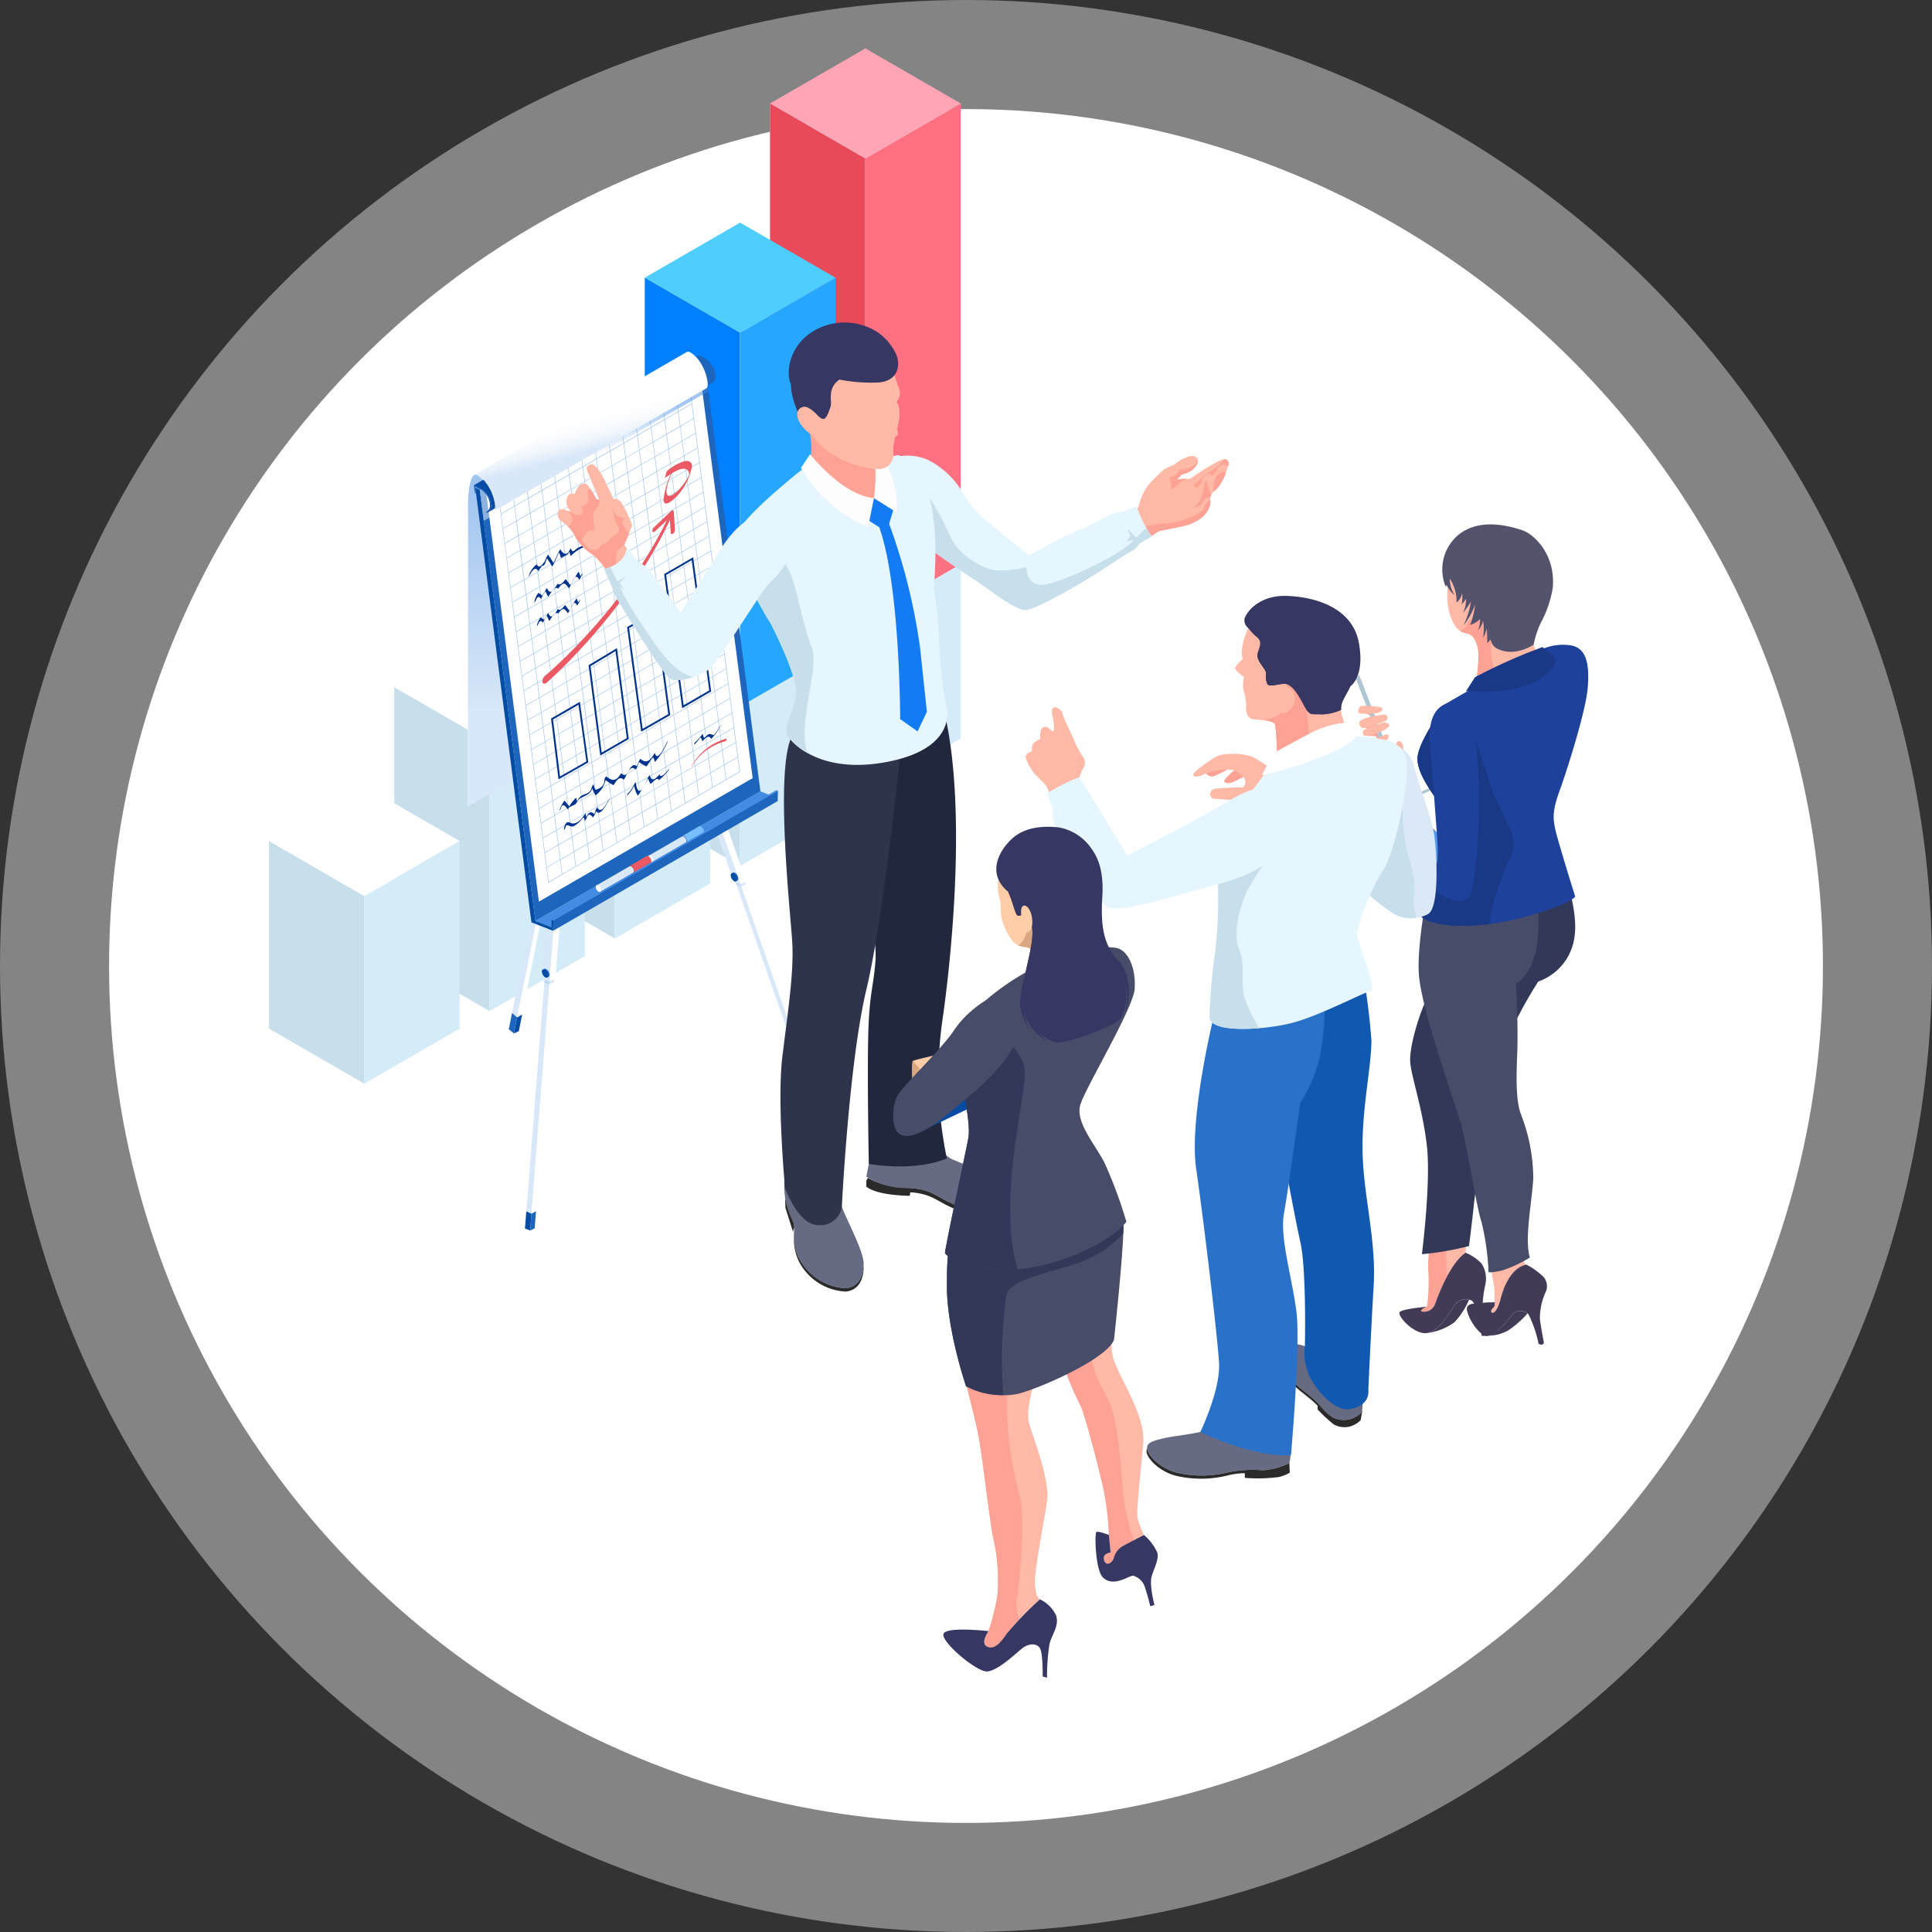 <svg xmlns="http://www.w3.org/2000/svg" xmlns:xlink="http://www.w3.org/1999/xlink" width="248" height="248" viewBox="0 0 248 248"><rect x="0" y="0" width="248" height="248" fill="#333333" stroke="none"/><defs><linearGradient id="a" x1="0.5" y1="0.709" x2="0.5" y2="0.016" gradientUnits="objectBoundingBox"><stop offset="0" stop-color="#fff"/><stop offset="1" stop-color="#438be3"/></linearGradient><linearGradient id="b" x1="0.531" y1="0.577" x2="0.473" y2="0.435" xlink:href="#a"/><linearGradient id="c" x1="31.975" y1="0.38" x2="31.882" y2="0.619" gradientUnits="objectBoundingBox"><stop offset="0" stop-color="#f9f9f9"/><stop offset="1" stop-color="#d9e8f9"/></linearGradient><linearGradient id="d" x1="34.72" y1="0.38" x2="34.627" y2="0.619" xlink:href="#c"/><linearGradient id="e" x1="0.476" y1="0.409" x2="0.537" y2="0.57" gradientUnits="objectBoundingBox"><stop offset="0" stop-color="#1d65bd"/><stop offset="0.214" stop-color="#438be3"/><stop offset="0.481" stop-color="#1d65bd"/><stop offset="1" stop-color="#044ca4"/></linearGradient><linearGradient id="f" x1="0.465" y1="0.38" x2="0.552" y2="0.601" gradientUnits="objectBoundingBox"><stop offset="0.16" stop-color="#fff"/><stop offset="0.435" stop-color="#fbfcfe"/><stop offset="0.704" stop-color="#eff5fc"/><stop offset="0.971" stop-color="#dbe9f9"/><stop offset="1" stop-color="#d9e8f9"/></linearGradient></defs><g transform="translate(-939 -6714.63)"><circle cx="124" cy="124" r="124" transform="translate(939 6714.63)" fill="#fff" opacity="0.396"/><circle cx="110" cy="110" r="110" transform="translate(953 6728.63)" fill="#fff"/><g transform="translate(-119.468 -286.407)"><g transform="translate(1093 7007.246)"><g transform="translate(64.318 0)"><path d="M917.754,204.227v81.507l-12.233-7.062V197.164Z" transform="translate(-905.521 -190.1)" fill="#c7deeb"/><path d="M917.754,204.227v59.253l-12.233-7.062V197.164Z" transform="translate(-905.521 -190.1)" fill="#e84a5a"/><path d="M1044.852,278.673l-12.232,7.062V204.227l12.234-7.063Z" transform="translate(-1020.386 -190.1)" fill="#d4ebf8"/><path d="M1044.852,256.3l-12.232,7.062V204.227l12.234-7.063Z" transform="translate(-1020.386 -190.1)" fill="#ff7181"/><path d="M929.987,130.834,917.755,137.9l-12.233-7.063,12.232-7.064Z" transform="translate(-905.521 -123.77)" fill="#ffa5b5"/></g><g transform="translate(48.238 22.366)"><path d="M750.683,436.622v68.455l-12.233-7.063V429.559Z" transform="translate(-738.451 -422.495)" fill="#c7deeb"/><path d="M750.683,436.622v30.936L738.451,460.5V429.559Z" transform="translate(-738.451 -422.495)" fill="#0080ff"/><path d="M877.782,498.015l-12.232,7.063V436.622l12.233-7.064Z" transform="translate(-853.317 -422.495)" fill="#d4ebf8"/><path d="M877.782,477.558,865.55,484.62v-48l12.233-7.064Z" transform="translate(-853.317 -422.495)" fill="#26a7ff"/><path d="M762.917,363.227l-12.232,7.064-12.233-7.064,12.232-7.064Z" transform="translate(-738.451 -356.163)" fill="#4dceff"/></g><g transform="translate(32.159 44.731)"><path d="M583.611,669V724.4l-12.234-7.062V661.933Z" transform="translate(-571.378 -654.87)" fill="#c7deeb"/><path d="M583.611,669v29l-12.234-7.062V661.933Z" transform="translate(-571.378 -654.87)" fill="#0080ff"/><path d="M710.709,717.34,698.476,724.4V669l12.233-7.064Z" transform="translate(-686.243 -654.87)" fill="#d4ebf8"/><path d="M710.709,690.938,698.476,698V669l12.233-7.064Z" transform="translate(-686.243 -654.87)" fill="#1d65bd"/><path d="M595.844,595.606l-12.232,7.064-12.234-7.064,12.232-7.063Z" transform="translate(-571.378 -588.543)" fill="#4dceff"/></g><g transform="translate(16.08 74.928)"><path d="M416.541,982.752v34.523l-12.233-7.062V975.689Z" transform="translate(-404.309 -968.625)" fill="#c7deeb"/><path d="M543.639,1010.213l-12.232,7.062V982.752l12.233-7.064Z" transform="translate(-519.174 -968.625)" fill="#d4ebf8"/><path d="M428.774,909.359l-12.232,7.064-12.233-7.064,12.232-7.064Z" transform="translate(-404.309 -902.295)" fill="#fff"/></g><g transform="translate(0 94.682)"><path d="M249.468,1188.01v24.083l-12.233-7.062v-24.084Z" transform="translate(-237.236 -1173.883)" fill="#c7deeb"/><path d="M376.566,1205.03l-12.232,7.062V1188.01l12.234-7.063Z" transform="translate(-352.1 -1173.883)" fill="#d4ebf8"/><path d="M261.7,1114.615l-12.232,7.063-12.233-7.063,12.232-7.064Z" transform="translate(-237.236 -1107.552)" fill="#fff"/></g></g><g transform="translate(1118.482 7046.187)"><path d="M893.523,1065.071l-.664-.26-16.081-45.992.664.26Z" transform="translate(-850.071 -972.729)" fill="#d9e8f9"/><path d="M899.064,1064.03l-.537.351-16.081-45.992.537-.352Z" transform="translate(-855.074 -972.039)" fill="#fff"/><path d="M877.979,1018.037l-.537.352-.664-.26,7.8,22.3.675.264.53-.346Z" transform="translate(-850.071 -972.039)" fill="#438be3" opacity="0.2" style="mix-blend-mode:multiply;isolation:isolate"/><path d="M902.463,1094.317l4.482,12.82.863.338-4.726-13.516Z" transform="translate(-872.748 -1039.069)" fill="#d9e8f9"/><path d="M907.753,1090.854l4.726,13.515.7-.457-4.71-13.47Z" transform="translate(-877.418 -1035.964)" fill="#fff"/><path d="M1014.735,1397l.537-.352-.653-1.869-.549.317Z" transform="translate(-971.283 -1304.657)" fill="#1d65bd"/><path d="M1009.823,1397.69l-.664-.26-.653-1.869.652.225Z" transform="translate(-966.371 -1305.348)" fill="#044ca4"/><path d="M937.45,1196.149l.139-.082a.289.289,0,0,1,.289.029.907.907,0,0,1,.41.711.287.287,0,0,1-.122.267l-.139.082a.291.291,0,0,1-.289-.029.908.908,0,0,1-.41-.711A.288.288,0,0,1,937.45,1196.149Z" transform="translate(-903.53 -1129.194)" fill="#1d65bd"/><path d="M937.329,1197.033a.908.908,0,0,0,.41.711.291.291,0,0,0,.289.029.287.287,0,0,0,.122-.267.907.907,0,0,0-.411-.711.25.25,0,0,0-.41.237Z" transform="translate(-903.53 -1129.812)" fill="#044ca4"/><path d="M694.633,1111.033l-.659-.538,6.82-34.141.658.537Z" transform="translate(-688.677 -1023.526)" fill="#d9e8f9"/><path d="M700.225,1112.661l-.627.284,6.82-34.141.627-.284Z" transform="translate(-693.642 -1025.438)" fill="#fff"/><path d="M712.4,1105.167l-.664-.26,5-63.856.664.26Z" transform="translate(-704.354 -992.357)" fill="#d9e8f9"/><path d="M717.976,1104.66l-.577.288,5-63.856.576-.289Z" transform="translate(-709.359 -992.139)" fill="#fff"/><path d="M736.064,1041.092l-.664-.26-2.528,32.259.632.248.611-.306,2.525-32.23Z" transform="translate(-723.019 -992.139)" fill="#438be3" opacity="0.2" style="mix-blend-mode:multiply;isolation:isolate"/><path d="M740.373,1086.734l-2.1,26.82.8-.4,2.037-25.993Z" transform="translate(-727.786 -1032.69)" fill="#fff"/><path d="M732.5,1082.246l-2.114,26.984.924.361,2.1-26.82Z" transform="translate(-720.825 -1028.728)" fill="#d9e8f9"/><path d="M718.149,1567.257l-.58.335-.169,2.152.577-.288Z" transform="translate(-709.359 -1456.935)" fill="#1d65bd"/><path d="M711.9,1567.513l.66.3-.169,2.153-.664-.26Z" transform="translate(-704.354 -1457.161)" fill="#044ca4"/><path d="M700.008,1352.1l-.41,2.054.627-.284.428-2.143Z" transform="translate(-693.642 -1266.65)" fill="#044ca4"/><path d="M695.044,1350.672l-.41,2.054-.659-.538.415-2.079Z" transform="translate(-688.677 -1265.22)" fill="#1d65bd"/><path d="M730.509,1301.645l.139-.082a.289.289,0,0,1,.289.029.909.909,0,0,1,.41.711.288.288,0,0,1-.122.267l-.139.082a.292.292,0,0,1-.289-.03.907.907,0,0,1-.411-.711A.286.286,0,0,1,730.509,1301.645Z" transform="translate(-720.825 -1222.335)" fill="#1d65bd"/><path d="M730.387,1302.53a.907.907,0,0,0,.411.711.291.291,0,0,0,.289.03.288.288,0,0,0,.121-.267.907.907,0,0,0-.41-.711.25.25,0,0,0-.411.237Z" transform="translate(-720.825 -1222.954)" fill="#044ca4"/><path d="M754.016,1107.907l-28.823,16.655-2.065-.808,28.884-16.632Z" transform="translate(-714.416 -1050.69)" fill="#438be3"/><path d="M827.306,797.331l-6.444-32.482.651-.18a.459.459,0,0,0,.18-.159,1.83,1.83,0,0,0-.016-1.13,5.309,5.309,0,0,0-2.135-3.342.454.454,0,0,0-.451-.041c-1,.513-.82,5.341-.818,5.39v37.162Z" transform="translate(-798.406 -744.182)" fill="#fff" opacity="0.3" style="mix-blend-mode:multiply;isolation:isolate"/><g transform="translate(0.036 15.772)"><path d="M658.1,797.331l-6.444-32.482.651-.18a.462.462,0,0,0,.18-.159,1.832,1.832,0,0,0-.016-1.13,5.308,5.308,0,0,0-2.135-3.342.453.453,0,0,0-.451-.041c-1,.513-.82,5.341-.818,5.39v37.162Z" transform="translate(-649.052 -759.954)" fill="#fff"/><path d="M658.1,797.331l-6.444-32.482.651-.18a.462.462,0,0,0,.18-.159,1.832,1.832,0,0,0-.016-1.13,5.308,5.308,0,0,0-2.135-3.342.453.453,0,0,0-.451-.041c-1,.513-.82,5.341-.818,5.39v37.162Z" transform="translate(-649.052 -759.954)" fill="#438be3" opacity="0.3" style="mix-blend-mode:multiply;isolation:isolate"/><path d="M658.1,797.331l-6.444-32.482.651-.18a.462.462,0,0,0,.18-.159,1.832,1.832,0,0,0-.016-1.13,5.308,5.308,0,0,0-2.135-3.342.453.453,0,0,0-.451-.041c-1,.513-.82,5.341-.818,5.39v37.162Z" transform="translate(-649.052 -759.954)" opacity="0.3" fill="url(#a)" style="mix-blend-mode:multiply;isolation:isolate"/></g><path d="M667.311,830.128l-.212-.083-.022.943-2.065-.808-7.146-55.356-.564-.221,7.2,55.758,2.7,1.056h0l.082.032Z" transform="translate(-656.3 -757.116)" fill="#044ca4"/><path d="M698.146,689.678,669.263,706.31l-7.146-55.355L690.949,634.3Z" transform="translate(-660.551 -633.246)" fill="#1d65bd"/><path d="M703.386,697.334,696.57,644.9l-27.392,15.821,6.772,52.464Z" transform="translate(-666.785 -642.599)" fill="#fff"/><path d="M686.7,632.639l-28.831,16.652-.564-.221,28.954-16.653Z" transform="translate(-656.3 -631.583)" fill="#438be3"/><path d="M691.47,638.31l-.521-4.008-28.831,16.652.518,4.01Z" transform="translate(-660.551 -633.246)" opacity="0.5" fill="url(#b)" style="mix-blend-mode:multiply;isolation:isolate"/><path d="M707.568,665.664l-.007-.051L683.006,679.8l-.02.011,6.349,49.186.006.051,24.6-14.206.019-.011Zm-8.1,39.166-.235-1.818,1.689-.976.235,1.818Zm1.7-.9.236,1.818-1.689.976-.235-1.818Zm-1.943-.988-.236-1.818,1.689-.975.236,1.818Zm-.245-1.89-.236-1.818,1.689-.976.236,1.818Zm-.245-1.89-.236-1.818,1.689-.975.236,1.817Zm-.245-1.89-.236-1.818,1.689-.975.235,1.818Zm-.245-1.891-.236-1.818,1.689-.975.236,1.818Zm-.245-1.89-.236-1.818,1.689-.975.235,1.817Zm-.245-1.891-.235-1.817,1.688-.975.235,1.817Zm-.245-1.89-.235-1.818,1.688-.975.235,1.818Zm-.245-1.891L697.029,686l1.688-.975.235,1.818Zm-.064.037-1.688.975-.235-1.818,1.688-.975Zm.009.073.236,1.818-1.688.975-.235-1.818Zm.245,1.891.235,1.817-1.688.975-.235-1.817Zm.245,1.89.235,1.818-1.689.975-.235-1.818Zm.245,1.891.235,1.818-1.689.975-.235-1.818Zm.245,1.89.235,1.818-1.689.975-.235-1.818Zm.245,1.89.235,1.818-1.689.975-.235-1.818Zm.245,1.891.235,1.817-1.689.975-.235-1.817Zm.245,1.89.236,1.818-1.689.975-.235-1.818Zm.245,1.89.236,1.818-1.689.976-.235-1.818Zm.245,1.891.236,1.818-1.689.976-.235-1.817Zm.245,1.891.235,1.818-1.689.976-.235-1.818Zm.064-.037,1.689-.976.236,1.817-1.69.976Zm1.753-1.012,1.689-.976.236,1.818-1.689.976Zm-.009-.073-.235-1.818,1.689-.976.236,1.818Zm-.245-1.89L700.986,702l1.689-.975.236,1.818Zm-.245-1.891-.236-1.818,1.689-.975.236,1.818Zm-.245-1.89-.236-1.818,1.689-.975.236,1.817Zm-.245-1.89-.236-1.818,1.689-.975.235,1.818Zm-.245-1.891-.236-1.818,1.689-.975.236,1.818Zm-.245-1.89-.235-1.818,1.688-.975.236,1.818Zm-.245-1.89-.236-1.818,1.688-.975.236,1.818Zm-.245-1.89-.235-1.818,1.688-.975.236,1.817Zm-.245-1.89-.236-1.818,1.688-.975.236,1.818Zm-.245-1.891-.235-1.818,1.688-.975.236,1.818Zm-.245-1.891-.236-1.818,1.688-.975.236,1.818Zm-.064.037-1.688.975-.235-1.818,1.688-.975Zm-1.933-.916-.235-1.818,1.688-.975.236,1.818Zm-.064.037-1.688.975-.235-1.818,1.688-.975Zm.009.073.235,1.818-1.688.975-.235-1.818Zm-1.516,2.83-1.688.975-.235-1.818,1.688-.975Zm.009.072.235,1.818-1.688.975-.235-1.818Zm.245,1.891.235,1.818-1.688.975-.235-1.818Zm.245,1.89.235,1.818-1.688.975-.235-1.818Zm.245,1.891.235,1.818-1.689.975-.235-1.818Zm.245,1.89.236,1.818-1.689.976-.235-1.818Zm.245,1.89.235,1.818-1.689.975-.235-1.818Zm.245,1.891.235,1.818-1.689.976-.235-1.818Zm.245,1.891.235,1.818-1.689.975-.235-1.817Zm.245,1.89.235,1.818-1.689.976-.235-1.818Zm.245,1.891.235,1.817-1.689.976-.235-1.818Zm.245,1.89.235,1.818-1.689.976-.235-1.818Zm.245,1.891.235,1.818-1.69.976-.235-1.818Zm.245,1.89.235,1.818-1.689.976-.235-1.818Zm.063-.037,1.689-.976.236,1.818-1.69.976Zm1.934.915.236,1.818-1.69.976-.235-1.818Zm.064-.037,1.69-.976.235,1.818-1.69.976Zm-.009-.073-.236-1.818,1.69-.976.236,1.818Zm1.517-2.83,1.689-.976.236,1.818-1.69.976Zm1.753-1.013,1.689-.976.236,1.818-1.689.976Zm-.009-.072-.236-1.818,1.689-.976.236,1.818Zm-.245-1.891-.236-1.818,1.689-.975.236,1.817Zm-.245-1.89-.236-1.818,1.689-.976.236,1.818Zm-.245-1.89-.236-1.818,1.689-.976.236,1.817Zm-.245-1.89-.236-1.817,1.689-.975.236,1.817Zm-.245-1.89L702,695.316l1.689-.975.236,1.817Zm-.245-1.89-.236-1.818,1.688-.976.236,1.818Zm-.245-1.89-.236-1.818,1.688-.975.236,1.817Zm-.245-1.89-.236-1.818,1.688-.975.236,1.818Zm-.245-1.891-.236-1.817,1.688-.975.236,1.817Zm-.245-1.89-.236-1.818,1.688-.975.236,1.818Zm-.245-1.891-.236-1.817,1.688-.975.236,1.817Zm-.245-1.89-.236-1.818,1.688-.975.236,1.818Zm-.245-1.89-.235-1.817,1.688-.975.236,1.817Zm-.063.037-1.688.975-.235-1.818,1.688-.975Zm-1.933-.916-.236-1.818,1.688-.975.236,1.817Zm-.064.037-1.688.975-.235-1.818,1.688-.975Zm-1.751,1.011-1.688.975-.235-1.818,1.688-.975Zm-1.752,1.012-1.688.975-.235-1.818,1.688-.975Zm.009.073.235,1.818-1.688.975-.235-1.818Zm-1.516,2.829-1.688.975-.235-1.818,1.688-.975Zm.01.073.235,1.818-1.688.975-.235-1.818Zm.245,1.891.235,1.818-1.688.975-.235-1.818Zm.245,1.891.235,1.818-1.688.975-.235-1.818Zm.245,1.89.235,1.818-1.688.975-.235-1.818Zm.245,1.89.235,1.818-1.688.975-.235-1.818Zm.245,1.891.235,1.818-1.689.975-.235-1.818Zm.245,1.891.235,1.818-1.689.975L693,698.486Zm.245,1.89.235,1.818-1.689.975-.235-1.818Zm.245,1.891.235,1.817-1.689.975-.235-1.818Zm.245,1.89.235,1.818-1.689.975-.235-1.818Zm.245,1.891.235,1.818-1.689.976-.235-1.818Zm.245,1.89.235,1.818-1.689.976-.235-1.818Zm.245,1.891.235,1.818-1.689.976-.235-1.818Zm.245,1.891.235,1.818-1.69.976-.235-1.818Zm.245,1.89.235,1.818-1.69.976-.235-1.818Zm.063-.037,1.69-.976.235,1.818-1.69.976Zm1.934.915.235,1.818-1.69.976-.235-1.818Zm.063-.037,1.69-.976.236,1.818-1.69.976Zm1.753-1.013,1.69-.976.236,1.818-1.69.976Zm1.753-1.013,1.69-.976.236,1.818-1.69.976Zm-.01-.073-.236-1.818,1.69-.976.236,1.818Zm1.518-2.83,1.689-.976.236,1.818-1.69.976Zm1.753-1.012,1.69-.976.236,1.818-1.69.976Zm-.01-.073-.236-1.817,1.69-.976.236,1.817Zm-.245-1.89-.236-1.818,1.69-.976.236,1.818Zm-.245-1.891-.236-1.818,1.69-.976.236,1.817Zm-.245-1.89-.236-1.817L706.18,699l.236,1.817Zm-.245-1.89-.236-1.818,1.689-.976.236,1.818Zm-.245-1.89L704,696.195l1.689-.976.236,1.817Zm-.245-1.89-.236-1.817,1.689-.976.236,1.818Zm-.245-1.89-.236-1.818,1.689-.975.236,1.818Zm-.245-1.89-.236-1.817,1.689-.975.236,1.817Zm-.245-1.89-.236-1.818,1.689-.975.236,1.817Zm-.245-1.89-.236-1.817,1.689-.975.236,1.817Zm-.245-1.89-.236-1.818,1.688-.975.236,1.818Zm-.245-1.89-.236-1.817,1.688-.975.236,1.817Zm-.245-1.89-.236-1.818,1.688-.975.236,1.818Zm-.245-1.89-.236-1.817,1.688-.975.236,1.817Zm-.245-1.89-.236-1.817,1.688-.975.236,1.817Zm-.064.036-1.688.975L699.8,678.3l1.688-.975Zm-1.933-.915-.236-1.818,1.688-.975.236,1.818Zm-.063.037-1.688.975-.235-1.818,1.688-.975Zm-1.751,1.011-1.688.975-.235-1.818,1.687-.975Zm-1.751,1.012-1.688.975-.235-1.818,1.687-.975ZM694.47,681.3l-1.688.975-.235-1.818,1.688-.975Zm-1.751,1.011-1.688.975-.235-1.818,1.687-.975Zm.01.073.235,1.818-1.687.975-.235-1.818Zm-1.516,2.829-1.688.975-.235-1.818,1.688-.975Zm.009.073.235,1.818-1.688.975-.235-1.818Zm.245,1.89L691.7,689l-1.688.975-.235-1.818Zm.244,1.891.235,1.818-1.688.975-.235-1.818Zm.245,1.891.235,1.818-1.688.975-.235-1.818Zm.244,1.891.235,1.818-1.688.975-.235-1.818Zm.245,1.891.235,1.818-1.689.975-.235-1.818Zm.244,1.891.235,1.818-1.689.976L691,697.607Zm.245,1.891.235,1.818-1.689.975-.235-1.818Zm.244,1.891.235,1.818-1.689.976-.235-1.818Zm.245,1.891.235,1.818-1.689.976-.235-1.818Zm.244,1.891.235,1.818-1.689.976-.235-1.818Zm.245,1.891.235,1.818-1.689.976-.235-1.818Zm.245,1.891.235,1.818-1.689.976-.235-1.818Zm.245,1.891.235,1.818-1.69.976-.235-1.818Zm.244,1.891.235,1.818-1.69.976-.235-1.818Zm.245,1.891.235,1.818-1.69.976-.235-1.818Zm.245,1.891.235,1.818-1.69.976-.235-1.818Zm.064-.037,1.69-.976.235,1.818-1.69.976Zm1.934.915.235,1.818-1.69.976-.235-1.818Zm.063-.037,1.69-.976.235,1.818-1.69.976Zm1.753-1.013,1.69-.976.236,1.818-1.69.976Zm1.753-1.013,1.69-.976.235,1.818-1.69.976Zm1.753-1.012,1.69-.976.236,1.817-1.69.976Zm1.753-1.013,1.69-.976.236,1.817-1.69.976Zm-.01-.073-.236-1.818,1.689-.976.236,1.818Zm1.517-2.83,1.69-.976.236,1.818-1.69.976Zm1.753-1.013,1.69-.976.236,1.817-1.69.976Zm-.009-.073-.236-1.818,1.69-.976.236,1.817Zm-.245-1.89-.236-1.818,1.69-.976.236,1.817Zm-.245-1.89-.236-1.818,1.689-.976.236,1.818Zm-.245-1.89-.236-1.817,1.69-.976.236,1.818Zm-.245-1.89-.236-1.818,1.689-.976.236,1.817Zm-.245-1.89L706,697.072l1.689-.976.236,1.818Zm-.245-1.89-.236-1.817,1.689-.975.236,1.817Zm-.245-1.89-.236-1.818,1.689-.975.236,1.817Zm-.245-1.89-.236-1.817,1.689-.975.236,1.818Zm-.245-1.89-.236-1.817,1.688-.975.236,1.817Zm-.245-1.89-.236-1.818,1.688-.975.236,1.818Zm-.245-1.89-.236-1.817,1.688-.975.236,1.817Zm-.245-1.89-.236-1.818,1.688-.975.236,1.818Zm-.245-1.89-.236-1.817,1.688-.975.236,1.817Zm-.245-1.89-.236-1.818,1.688-.975.236,1.818Zm-.245-1.89-.236-1.818,1.688-.975.236,1.817Zm-.245-1.891-.236-1.818,1.688-.975.236,1.817Zm-.245-1.89-.236-1.818,1.688-.975.236,1.818Zm-.064.037-1.688.975L701.3,675.4l1.688-.975Zm-1.933-.916-.236-1.818,1.688-.975.236,1.818Zm-.063.036-1.688.975-.236-1.818,1.688-.975Zm-1.751,1.011-1.687.975-.236-1.818,1.687-.975Zm-1.751,1.012-1.688.975-.235-1.818,1.687-.975Zm-1.751,1.011-1.687.974-.236-1.818,1.688-.975Zm-1.751,1.012-1.688.975-.235-1.818,1.688-.974Zm-1.752,1.011-1.687.975-.235-1.818,1.688-.974Zm-1.751,1.011-1.688.975-.235-1.818,1.687-.974Zm.009.072.235,1.818-1.688.975-.235-1.818Zm-1.516,2.83-1.688.975-.235-1.818,1.688-.975Zm.009.073.235,1.818-1.688.975-.235-1.818Zm.245,1.891.235,1.818-1.688.975-.235-1.818Zm.244,1.891.235,1.818-1.688.975-.235-1.818Zm.244,1.891.235,1.818-1.688.975-.235-1.818Zm.244,1.891.235,1.818-1.688.975-.235-1.818Zm.244,1.891.235,1.818-1.689.975-.235-1.818Zm.244,1.891.235,1.818-1.689.975L689,696.729Zm.244,1.891.235,1.818-1.689.975-.235-1.818Zm.244,1.891.235,1.818-1.689.975-.235-1.818Zm.244,1.891.235,1.818-1.689.976-.235-1.818Zm.244,1.891.235,1.818-1.689.976-.235-1.818Zm.244,1.891.235,1.818L690.46,708l-.235-1.818Zm.244,1.891.235,1.818-1.689.976-.235-1.818Zm.244,1.891.235,1.818-1.69.976-.235-1.818Zm.244,1.891.235,1.818-1.69.976-.235-1.818Zm.245,1.891.235,1.818-1.69.976-.235-1.818Zm.245,1.891.235,1.818-1.69.976-.235-1.818Zm.244,1.891.235,1.818-1.69.976-.235-1.818Zm.244,1.89.235,1.818-1.69.976-.235-1.818Zm.063-.037,1.69-.976.235,1.818-1.69.976Zm1.934.915.235,1.818-1.69.976-.235-1.818Zm.064-.037,1.69-.976.235,1.818-1.69.976Zm1.753-1.013,1.69-.976.235,1.818-1.69.976Zm1.753-1.013,1.69-.976.236,1.818-1.69.976Zm1.753-1.013,1.69-.976.235,1.817-1.69.977Zm1.753-1.013,1.69-.976.236,1.818-1.69.976Zm1.753-1.013,1.69-.976.236,1.818-1.69.976Zm1.753-1.013,1.69-.976.236,1.818-1.69.976Zm-.009-.073-.236-1.818,1.69-.976.236,1.817Zm1.518-2.83,1.69-.976.236,1.817-1.69.976Zm1.753-1.013,1.69-.976.236,1.817-1.69.976Zm-.009-.073-.236-1.818,1.689-.976.236,1.818Zm-.245-1.89-.236-1.817,1.69-.976.236,1.817Zm-.245-1.89-.236-1.818,1.689-.976.236,1.818Zm-.246-1.89-.236-1.818,1.689-.976.236,1.818Zm-.245-1.89-.236-1.818,1.689-.976.236,1.818Zm-.245-1.89L708,697.95l1.689-.976.236,1.818Zm-.246-1.89-.236-1.818,1.689-.975.236,1.818Zm-.245-1.89-.236-1.817,1.688-.975.236,1.817Zm-.246-1.89-.236-1.817,1.689-.975.236,1.817Zm-.245-1.89-.236-1.818,1.688-.975.236,1.818Zm-.246-1.89-.236-1.817,1.688-.975.236,1.817Zm-.245-1.89-.236-1.817,1.688-.975.236,1.817Zm-.245-1.89-.236-1.817,1.688-.975.236,1.817Zm-.246-1.89-.236-1.817,1.688-.975.236,1.817Zm-.245-1.89-.236-1.817,1.688-.975.236,1.817Zm-.245-1.89-.236-1.817,1.687-.975.236,1.818Zm-.245-1.89-.236-1.817,1.688-.975.236,1.818Zm-.245-1.89-.236-1.817,1.687-.974.236,1.817Zm-.245-1.89-.236-1.818,1.687-.974.236,1.818Zm-.245-1.89-.236-1.818,1.688-.974.236,1.817Zm-.064.037-1.688.975-.236-1.817,1.688-.975Zm-1.933-.915-.236-1.818,1.687-.974.236,1.818Zm-.064.037-1.688.975-.236-1.818,1.688-.975Zm-1.751,1.011-1.687.975-.236-1.818,1.687-.975Zm-1.751,1.011-1.687.974-.236-1.818,1.687-.974Zm-1.751,1.011-1.688.975-.235-1.818,1.687-.974Zm-1.751,1.011-1.687.975-.235-1.818,1.687-.974Zm-1.751,1.011-1.687.975-.235-1.818,1.687-.975Zm-1.751,1.011-1.687.974-.235-1.818,1.687-.974Zm-1.751,1.011-1.687.975-.235-1.818,1.687-.975Zm-1.751,1.012-1.688.975-.235-1.818,1.687-.975Zm.009.073.235,1.818-1.687.974-.235-1.818Zm-1.516,2.83-1.687.975-.235-1.818,1.687-.975Zm.009.073.235,1.818-1.687.975-.235-1.818Zm.244,1.891.235,1.818-1.687.975-.235-1.818Zm.244,1.891.235,1.818-1.687.975-.235-1.818Zm.244,1.891.235,1.818-1.688.975-.235-1.818Zm.244,1.891.235,1.818-1.688.975-.235-1.818Zm.244,1.891.235,1.818-1.688.975-.235-1.818Zm.244,1.891.235,1.818-1.688.975-.235-1.818Zm.245,1.891.235,1.818-1.688.975-.235-1.818Zm.244,1.891.235,1.818-1.688.975-.235-1.818Zm.244,1.891.235,1.818-1.688.975-.235-1.818Zm.244,1.891.235,1.818-1.688.975-.235-1.818Zm.244,1.891.235,1.818-1.689.975-.235-1.818Zm.244,1.89.235,1.818-1.689.975-.235-1.818Zm.244,1.891.235,1.818-1.689.976-.235-1.818ZM690.65,710l.235,1.818-1.689.976-.235-1.818Zm.244,1.891.235,1.818-1.689.976-.235-1.818Zm.244,1.891.235,1.818-1.689.976-.235-1.818Zm.244,1.891.235,1.818-1.689.976-.235-1.818Zm.244,1.891.235,1.818-1.689.976-.235-1.818Zm.244,1.891.235,1.818-1.69.976-.235-1.818Zm.244,1.891.235,1.818-1.689.976-.235-1.818Zm.064-.037,1.69-.976.235,1.818-1.69.976Zm1.934.915.235,1.818-1.69.976-.235-1.818Zm.063-.037,1.69-.976.235,1.818-1.69.976Zm1.754-1.013,1.69-.976.235,1.818-1.69.976Zm1.753-1.013,1.69-.976L699.61,721l-1.69.976Zm1.754-1.013,1.69-.976.235,1.818-1.69.976Zm1.754-1.013,1.69-.976.236,1.818-1.691.976Zm1.753-1.013,1.69-.976.236,1.818-1.69.976Zm1.754-1.013,1.69-.976.235,1.818-1.69.976Zm1.753-1.013,1.69-.976.236,1.818-1.69.976Zm1.753-1.013,1.69-.976.236,1.817-1.69.976Zm-.009-.073-.236-1.817,1.69-.976.236,1.818Zm1.518-2.83,1.69-.976.236,1.818-1.69.976Zm1.753-1.012,1.69-.976.236,1.818-1.69.976Zm-.01-.073-.236-1.817,1.69-.976.236,1.817Zm-.245-1.89-.236-1.817,1.69-.976.236,1.817Zm-.245-1.89-.236-1.817,1.69-.976.236,1.817Zm-.246-1.89-.236-1.818,1.69-.976.236,1.817Zm-.246-1.89-.236-1.817,1.69-.976.236,1.818Zm-.246-1.89-.236-1.818,1.689-.976.236,1.817Zm-.245-1.89-.236-1.817,1.689-.975.236,1.817Zm-.246-1.89-.236-1.817,1.689-.976.236,1.817Zm-.246-1.89-.236-1.817,1.689-.975.236,1.817Zm-.245-1.89-.236-1.817,1.689-.975.236,1.817ZM709,691.2l-.236-1.818,1.689-.976.236,1.818Zm-.246-1.89-.236-1.817,1.689-.975.236,1.817Zm-.245-1.89-.236-1.818,1.688-.975.236,1.817Zm-.246-1.89-.236-1.817,1.688-.975.236,1.817Zm-.245-1.89-.236-1.817,1.688-.975.236,1.817Zm-.245-1.89-.236-1.817,1.688-.975.236,1.818Zm-.246-1.89-.236-1.818,1.688-.975.236,1.817Zm-.246-1.89-.236-1.817,1.688-.975.236,1.817Zm-.245-1.89-.236-1.817,1.688-.975.236,1.817Zm-.246-1.89-.236-1.818,1.688-.975.236,1.818Zm-.246-1.89-.236-1.817L708,669.5l.236,1.817Zm-.246-1.89-.236-1.817,1.687-.974.236,1.817Zm-.064.037-1.687.974-.236-1.817,1.687-.975Zm-1.933-.916-.236-1.818,1.687-.974.236,1.817Zm-.064.037-1.688.974-.236-1.817,1.687-.975Zm-1.751,1.011-1.687.975-.236-1.818,1.688-.975Zm-1.751,1.011-1.687.975-.236-1.818,1.687-.974Zm-1.751,1.011-1.687.974-.236-1.818,1.687-.975Zm-1.751,1.011-1.688.974-.235-1.817L697,671.79Zm-1.751,1.011-1.687.974-.235-1.818,1.687-.975Zm-1.751,1.011-1.687.974-.235-1.818,1.687-.974Zm-1.751,1.011-1.687.975-.235-1.818,1.687-.974Zm-1.751,1.011-1.688.975-.235-1.818,1.687-.974Zm-1.751,1.011-1.687.975-.235-1.818,1.687-.975Zm-1.751,1.012-1.687.974-.235-1.818,1.687-.974Zm.009.072.235,1.818-1.687.974-.235-1.818Zm-1.516,2.829-1.687.975-.235-1.818,1.687-.975Zm.009.072.235,1.818-1.687.975-.235-1.819Zm.244,1.891.235,1.818-1.687.974-.235-1.818Zm.244,1.891.235,1.818-1.687.975-.235-1.818Zm.244,1.891.235,1.818-1.688.975-.235-1.818Zm.244,1.891.235,1.818-1.688.975-.235-1.818Zm.244,1.891.235,1.818L685,694.9l-.235-1.818ZM686.7,694l.235,1.818-1.688.975-.235-1.818Zm.244,1.891.235,1.818-1.688.975-.235-1.818Zm.244,1.891.235,1.818-1.688.975-.235-1.818Zm.244,1.891.235,1.818-1.689.975-.235-1.818Zm.244,1.891.235,1.818-1.689.976-.235-1.819Zm.244,1.891.235,1.818-1.689.975-.235-1.818Zm.244,1.891.235,1.818-1.689.976-.235-1.818Zm.244,1.891.235,1.818-1.689.976-.235-1.818Zm.244,1.891.235,1.818-1.689.976-.235-1.818Zm.244,1.891.235,1.818-1.689.976-.235-1.818Zm.244,1.891.235,1.818-1.689.976-.235-1.818Zm.244,1.891.235,1.818-1.689.976-.235-1.818Zm.244,1.891.235,1.818-1.69.976-.235-1.818Zm.244,1.891.235,1.818-1.69.976-.235-1.818Zm.244,1.891.235,1.818-1.69.976-.235-1.818Zm.244,1.891.235,1.818-1.69.976-.235-1.818Zm.244,1.891.235,1.818-1.69.976-.235-1.818Zm.064-.037,1.69-.976.235,1.818-1.69.976Zm1.934.915.235,1.818-1.69.976-.235-1.818Zm.064-.037,1.69-.976.235,1.818-1.69.976Zm1.754-1.013,1.69-.976.235,1.818-1.69.976Zm1.754-1.013,1.69-.976.235,1.818-1.69.976Zm1.754-1.013,1.69-.976.235,1.818-1.69.976Zm1.753-1.013,1.69-.976.235,1.818-1.69.976Zm1.754-1.013,1.69-.976.236,1.818-1.69.976Zm1.753-1.013,1.69-.976.235,1.818-1.69.976ZM704.944,718l1.69-.976.236,1.818-1.69.976Zm1.753-1.013,1.69-.976.236,1.817-1.69.976Zm1.754-1.013,1.69-.976.236,1.818-1.69.976Zm1.754-1.013,1.69-.976.236,1.818-1.69.976Zm-.009-.073-.236-1.817,1.69-.976.236,1.817Zm1.517-2.83,1.69-.976.236,1.817-1.69.976Zm-3.969-44.519-1.688.975-.236-1.817,1.687-.975Zm-23,11.33.235,1.817-1.687.975-.235-1.818Zm4.415,48.246,1.69-.976.235,1.818-1.69.976Zm23.034-11.35-.236-1.817,1.69-.976.236,1.817Z" transform="translate(-678.976 -660.89)" fill="#438be3" opacity="0.5" style="mix-blend-mode:multiply;isolation:isolate"/><g transform="translate(16.469 60.898)"><path d="M883.215,1146.545l2.178-1.263a.249.249,0,0,1,.249.025.783.783,0,0,1,.354.614.248.248,0,0,1-.1.23l-2.178,1.263a.249.249,0,0,1-.249-.025.783.783,0,0,1-.354-.613A.248.248,0,0,1,883.215,1146.545Z" transform="translate(-872.13 -1145.259)" fill="#77bfff"/><path d="M883.11,1156.294a.783.783,0,0,0,.354.613.216.216,0,0,0,.354-.2.783.783,0,0,0-.354-.613.216.216,0,0,0-.354.2Z" transform="translate(-872.13 -1154.779)" fill="#0a208f"/><path d="M846.985,1158.876l4.243-2.45a.235.235,0,0,1,.235.024.736.736,0,0,1,.333.577.233.233,0,0,1-.1.216l-4.243,2.45a.235.235,0,0,1-.234-.024.736.736,0,0,1-.334-.577A.234.234,0,0,1,846.985,1158.876Z" transform="translate(-840.149 -1155.099)" fill="url(#c)"/><path d="M846.887,1177.562a.736.736,0,0,0,.334.578.2.2,0,0,0,.333-.193.737.737,0,0,0-.333-.577.237.237,0,0,0-.235-.024A.234.234,0,0,0,846.887,1177.562Z" transform="translate(-840.149 -1173.569)" fill="#fff"/><path d="M825.69,1179.189l2.178-1.263a.249.249,0,0,1,.25.025.782.782,0,0,1,.354.613.249.249,0,0,1-.1.23l-2.178,1.263a.251.251,0,0,1-.249-.026.782.782,0,0,1-.354-.613A.248.248,0,0,1,825.69,1179.189Z" transform="translate(-821.343 -1174.08)" fill="#ea5964"/><path d="M825.586,1188.937a.782.782,0,0,0,.354.613.216.216,0,0,0,.354-.2.781.781,0,0,0-.354-.613.215.215,0,0,0-.354.2Z" transform="translate(-821.343 -1183.598)" fill="#9d0000"/><path d="M789.458,1191.519l4.243-2.45a.236.236,0,0,1,.235.024.735.735,0,0,1,.333.577.235.235,0,0,1-.1.217l-4.243,2.45a.235.235,0,0,1-.234-.024.736.736,0,0,1-.334-.578A.234.234,0,0,1,789.458,1191.519Z" transform="translate(-789.359 -1183.919)" fill="url(#d)"/><path d="M789.359,1210.2a.736.736,0,0,0,.334.577.2.2,0,0,0,.333-.192.736.736,0,0,0-.333-.577.2.2,0,0,0-.334.192Z" transform="translate(-789.359 -1202.388)" fill="#fff"/></g><path d="M657.432,775.125l-.071-.148c.354-.109.529-.518.458-1.066a2.612,2.612,0,0,0-1.386-1.958l-.517-.2.112.865-.116-.045-.13-1.01.632.247a2.864,2.864,0,0,1,1.521,2.147C658.012,774.557,657.819,775.005,657.432,775.125Z" transform="translate(-654.957 -754.43)" fill="#044ca4"/><path d="M686.766,631.772a2.865,2.865,0,0,0-1.521-2.147l-.632-.248-28.832,16.652.632.247a2.864,2.864,0,0,1,1.521,2.147,1.093,1.093,0,0,1-.336,1.089v0l28.666-16.574C686.651,632.821,686.844,632.373,686.766,631.772Z" transform="translate(-654.957 -628.898)" fill="url(#e)"/><path d="M683.815,625.375a.461.461,0,0,0-.489-.029L656.08,641.088a.466.466,0,0,1,.467.041c1.782,1.028,2.492,4.023,2.156,4.5a.52.52,0,0,1-.131.133l27.212-15.722a.474.474,0,0,0,.186-.164C686.306,629.4,685.6,626.4,683.815,625.375Z" transform="translate(-655.221 -625.288)" fill="url(#f)"/><path d="M652.229,763.117a5.339,5.339,0,0,0-2.151-3.364.486.486,0,0,0-.484-.042c-1.015.522-.844,5.221-.836,5.42v37.161h.034V765.13c0-.049-.178-4.877.818-5.39a.454.454,0,0,1,.451.041,5.308,5.308,0,0,1,2.135,3.342,1.832,1.832,0,0,1,.016,1.13.4.4,0,0,1-.627.074c-.006.01-.012.02-.018.03a.432.432,0,0,0,.672-.084A1.848,1.848,0,0,0,652.229,763.117Z" transform="translate(-648.743 -743.926)" fill="#fff"/><path d="M771.328,1107.831,742.5,1124.484l.031-1.321,28.831-16.653Z" transform="translate(-731.516 -1050.15)" fill="#1d65bd"/><path d="M769.78,1105.8l-28.832,16.652.212.083,28.831-16.653Z" transform="translate(-730.149 -1049.524)" fill="#438be3"/><g transform="translate(7.84 14.027)"><path d="M747.676,799.239a.162.162,0,0,0-.117-.168.281.281,0,0,0-.233.1l-2.223,2.1a.539.539,0,0,0-.174.491c.045.138.2.139.338.006l1.533-1.45a53.44,53.44,0,0,1-3.1,5.485,65.367,65.367,0,0,1-3.856,5.364c-1.358,1.706-2.776,3.326-4.231,4.859q-1.091,1.149-2.211,2.23c-.743.715-1.5,1.421-2.248,2.054l-.011.009-.009.008a.919.919,0,0,0-.316.809c.063.238.305.261.542.052.8-.705,1.556-1.433,2.316-2.189s1.5-1.533,2.238-2.333c1.47-1.6,2.9-3.285,4.264-5.054a67.249,67.249,0,0,0,3.866-5.551,54.356,54.356,0,0,0,3.135-5.766l.1,1.653c.009.159.127.216.268.135l.018-.011a.59.59,0,0,0,.25-.475Z" transform="translate(-729.035 -792.742)" fill="#ea5964"/><g transform="translate(2.883 30.914)"><path d="M741.257,1018.963l-.957-7.81,3.7-2.14,1.076,7.776Zm-.707-7.685.9,7.31,3.382-1.923-1.007-7.276Z" transform="translate(-740.3 -1009.013)" fill="#00338b"/></g><g transform="translate(7.697 24.02)"><path d="M782.907,963.933l-1.5-11.593,3.648-2.191,1.511,11.67Zm-1.248-11.471,1.435,11.095,3.222-1.861-1.445-11.162Z" transform="translate(-781.408 -950.149)" fill="#00338b"/></g><g transform="translate(12.644 19.171)"><path d="M825.453,924.322l-1.809-13.428,3.721-2.149,1.813,13.446Zm-1.557-13.3,1.742,12.929,3.289-1.881-1.745-12.946Z" transform="translate(-823.644 -908.745)" fill="#00338b"/></g><g transform="translate(17.4 12.359)"><path d="M866.565,869.956l-.023-.172-2.289-17.048,3.722-2.15.023.172,2.29,17.048Zm-2.061-17.1,2.246,16.721,3.287-1.9-2.246-16.721Z" transform="translate(-864.252 -850.585)" fill="#00338b"/></g><g transform="translate(3.914 35.894)"><path d="M749.318,1060.239c.251-.873.712-.116.9.117a2.084,2.084,0,0,0,.178-.271l.806-.385c-.005-.019.177-.268.2-.31.284-.623,1.313-.694,1.739-1.29a2.636,2.636,0,0,0,.384-1l-.216.362a3.641,3.641,0,0,0,.465,1.093l.009,0a3.367,3.367,0,0,0,1.355-2.435l-.216.363a7.117,7.117,0,0,0,1.147.765.04.04,0,0,0,.024-.02c.364-.474.658-1.216,1.315-.69.018.014.146-.21.154-.225.324-.6.738-1.748,1.349-1.059a2.1,2.1,0,0,0,.209-.341c.093-.275.293-.711.41-1.011l-.209.341a4.768,4.768,0,0,0,.983.6c.011.005.044-.046.045-.047.189-.253.354-.482.52-.752.354-.576.366-.312.528.225l.009,0a9.312,9.312,0,0,0,1.645-2.644c.115-.239-.11.106-.141.169-.25.515-1.2,2.586-1.516,1.314,0,.006-.117.16-.126.175-.5.857-.978,1.218-1.732.59-.022-.019-.2.308-.209.341-.178.458-.271.6-.41,1.011l.209-.341c-.363-.41-.666-.163-.923.223-.375.564-.408,1.2-1.126.624-.011-.009-.067.08-.069.083-.618.967-1.091.922-1.871.3a1.319,1.319,0,0,0-.216.363q.075,1.009-1.137,1.37a2,2,0,0,1-.259-.749c.011.044-.2.282-.216.362-.25,1.139-1.081.723-1.631,1.427a3.454,3.454,0,0,0-.454.761l.2-.31-.136-.465-.009,0a4.446,4.446,0,0,0-1.016,1.387l.178-.271a8.445,8.445,0,0,1-.629-.765c-.005-.008-.048.052-.045.047a4.329,4.329,0,0,0-.663,1.327c.021-.074.182-.232.217-.353Z" transform="translate(-749.101 -1051.533)" fill="#00338b"/></g><g transform="translate(4.516 43.374)"><path d="M754.46,1119.087c.1-.7.6.059,1.094-.206a3.308,3.308,0,0,0,.859-.713c.365-.393.4-.609.532.088-.008-.044.187-.271.209-.341.247-.784.564-.457.842-.145a1.424,1.424,0,0,0,.154-.225,4.227,4.227,0,0,0,.392-1.064l-.216.362c.5,1.089,1.463-.84,1.711-1.274.121-.212.084-.234-.037-.022-.3.527-1.008,1.9-1.46.924.006.013-.2.3-.216.362a3.284,3.284,0,0,1-.268.789l.154-.225c-.672-.751-1.071.223-1.261.828l.21-.341q-.059-.313-.11-.628c0-.007-.049.053-.044.047-.394.529-.9,1.284-1.642,1.246-.26-.013-.51-.27-.751-.1-.261.186-.333.73-.369.991.009-.066.2-.231.217-.353Z" transform="translate(-754.243 -1115.399)" fill="#00338b"/></g><g transform="translate(12.579 39.456)"><path d="M823.092,1085.484a4.044,4.044,0,0,0,1.142-1.711l-.178.271a3.473,3.473,0,0,0,.471,1.4c0,.008.047-.051.044-.047a16.109,16.109,0,0,0,1.455-2.539l-.2.31a4.018,4.018,0,0,0,.33.769l.009,0c.262-.156.93-1.014,1.043-.467l.009,0a7.771,7.771,0,0,0,1.193-1.178,1.393,1.393,0,0,0,.166-.332c-.167.192-1.09,1.445-1.232.765l-.009,0c-.544.5-.965,1.1-1.294.075,0,.016-.179.27-.2.31-.212.464-.948,2.445-1.383,1.441a3.556,3.556,0,0,1-.195-.871,2.648,2.648,0,0,1-.178.27,3.32,3.32,0,0,1-.8,1.178c-.1.064-.148.333-.2.364Z" transform="translate(-823.092 -1081.947)" fill="#00338b"/></g><g transform="translate(21.183 33.913)"><path d="M896.548,1037.166a2.93,2.93,0,0,0,.512-.517c.116-.143.232-.3.344-.447.072-.092.256.44.265.465l.009,0c.291-.307.838-.928,1.106-.295l.009,0a5.626,5.626,0,0,0,1.124-1.52c.072-.116.179-.376.021-.12a6.054,6.054,0,0,1-.8,1.156c-.027.027-.462-.185-.606-.137a1.21,1.21,0,0,0-.362.259c-.072.067-.141.135-.208.206-.126.129-.247-.485-.249-.495a.04.04,0,0,0-.024.02,6.609,6.609,0,0,1-.942,1.067c-.1.074-.145.325-.2.365Z" transform="translate(-896.548 -1034.616)" fill="#00338b"/></g><g transform="translate(0.722 14.188)"><path d="M722.064,869.889q.265-.717.633-.2c.02.016.167-.25.178-.271.182-.361.417-.681.585-1.05l-.2.31c.109.264.244.509.364.768,0,.008.048-.052.045-.047.205-.279.853-1.429,1.249-1,.007.007.046-.05.045-.047.593-.86.862-.708,1.33.007a2.5,2.5,0,0,0,.154-.226c.291-.533.677-1.922,1.18-.866-.007-.013.2-.3.216-.363l.076-.167c.089-.089.144-.311.2-.365a1.464,1.464,0,0,0-.49.885l.216-.363a3.5,3.5,0,0,1-.283-.687s-.092.12-.1.126c-.39.615-.759,1.239-1.108,1.878l.154-.225c-.187-.285-.407-.533-.607-.808l-.009,0c-.288.282-.605.883-1.042.6-.02-.012-.119.164-.126.175-.4.708-.849,1.315-1.249.35,0,.008-.18.275-.2.31-.143.315-.386.652-.547.971l.178-.271a2.07,2.07,0,0,0-.526-.364c-.018-.01-.091.118-.1.126a2.9,2.9,0,0,0-.442,1.166c.011-.067.2-.231.217-.353Z" transform="translate(-721.847 -866.201)" fill="#00338b"/></g><g transform="translate(1.055 17.616)"><path d="M724.888,898.77q.238-.642.567-.182c.018.014.15-.224.159-.242.163-.324.374-.61.524-.94l-.176.278c.1.236.219.455.326.688,0,.007.043-.047.04-.042.184-.25.764-1.28,1.119-.9.006.007.041-.045.04-.042.531-.77.772-.634,1.191.006a2.243,2.243,0,0,0,.138-.2c.26-.477.606-1.721,1.057-.776-.006-.012.182-.271.193-.325l.068-.149c.08-.08.129-.278.177-.326a1.31,1.31,0,0,0-.439.792l.193-.325a3.148,3.148,0,0,1-.253-.616s-.083.107-.087.113c-.349.551-.68,1.11-.992,1.682l.138-.2c-.167-.255-.365-.477-.543-.724l-.008,0c-.258.252-.542.791-.933.54-.018-.011-.107.146-.113.157-.359.635-.761,1.178-1.118.314,0,.007-.162.246-.176.278-.128.282-.346.584-.49.87l.159-.242a1.837,1.837,0,0,0-.471-.326c-.016-.009-.082.105-.087.113a2.594,2.594,0,0,0-.4,1.045c.01-.06.177-.207.194-.316Z" transform="translate(-724.694 -895.467)" fill="#00338b"/></g><g transform="translate(0 10.469)"><path d="M715.889,838.519q.586-1.133,1.044-.427a.039.039,0,0,0,.024-.02c.146-.164.452-.794.664-.667.033.02.206-.32.216-.363q.173-.5.344-1l-.2.31c.218.412.523.753.728,1.172,0,0,.182-.276.2-.31.271-.611.523-1.225.83-1.82l-.178.27a5.969,5.969,0,0,1,.283.768l.009,0c.812-.524.794-.214,1.239-1.2l-.2.31.2.647c0,.008.049-.052.044-.047a4.556,4.556,0,0,1,2.381-1.328c.118-.045.135-.342.215-.372a17.853,17.853,0,0,0-1.688.667c-.441.22-.691.855-.939.061.005.017-.178.269-.2.31-.349.77-.944.286-1.138-.189,0,0-.164.244-.178.27-.32.62-.585,1.261-.868,1.9l.2-.31c-.205-.419-.51-.76-.728-1.172,0,0-.182.277-.2.31a6.175,6.175,0,0,0-.383,1.1l.216-.363a.182.182,0,0,1-.122-.121c0-.006-.145.209-.154.225q-.556.727-.816.1l-.009,0a3.068,3.068,0,0,0-1.05,1.59,1.291,1.291,0,0,0,.2-.31Z" transform="translate(-715.684 -834.445)" fill="#00338b"/></g><g transform="translate(20.888 35.607)"><path d="M894.14,1052.588a7.072,7.072,0,0,1,4.258-3.137c.114-.027.146-.356.215-.372a7.377,7.377,0,0,0-4.51,3.487c-.12.212-.083.234.037.021Z" transform="translate(-894.03 -1049.079)" fill="#ea5964"/></g><g transform="translate(17.327)"><path d="M864.513,746.816a10.764,10.764,0,0,0-.879,3.128c-.052,1.305,1.367.057,1.961-.656a7.81,7.81,0,0,0,1.661-3.452c.1-.728-.488-.837-.956-.76a6.862,6.862,0,0,0-2.157,1.191c-.185.123-.294.931-.384.99.918-.612,1.924-1.375,2.72-1.177a.665.665,0,0,1,.379.868,7.6,7.6,0,0,1-1.024,1.52c-.481.577-1.492,1.466-1.767.853-.238-.53.233-1.783.514-2.5a2.278,2.278,0,0,0,.159-.5,2.558,2.558,0,0,0-.225.492Z" transform="translate(-863.632 -745.056)" fill="#ea5964"/></g></g></g><g transform="translate(1130.054 7042.427)"><g transform="translate(29.044 108.773)"><path d="M1095.888,1369.451a8.017,8.017,0,0,0,.444,3.354c.639,1.755,2.856,5.746,2.8,7.4s-.744,2.886-2.278,3.057a7.148,7.148,0,0,1-6.045-3.877c-1.224-2.874-.185-3.658-.824-4.881a9.887,9.887,0,0,1-.964-5.74C1089.449,1366.844,1095.888,1369.451,1095.888,1369.451Z" transform="translate(-1088.9 -1368.057)" fill="#666a82"/><g transform="translate(0.137 3.458)"><path d="M1096.7,1419.806a7.148,7.148,0,0,0,6.044,3.877c1.482-.165,2.174-1.326,2.268-2.89a2.306,2.306,0,0,1,.01.259c-.054,1.65-.744,2.886-2.278,3.057a7.151,7.151,0,0,1-6.044-3.878,6.646,6.646,0,0,1-.634-2.993A6.99,6.99,0,0,0,1096.7,1419.806Z" transform="translate(-1094.922 -1411.939)" fill="#2a2a2a"/><path d="M1090.619,1390.464a2.251,2.251,0,0,1,.222,1.25,1.987,1.987,0,0,0-.031-.278l-.115.552-.97-3.079-.058-1.43A10.988,10.988,0,0,0,1090.619,1390.464Z" transform="translate(-1089.667 -1387.479)" fill="#2a2a2a"/></g></g><path d="M1149.137,1347.247l7.8-.349h.173a4.748,4.748,0,0,0,2.331,2.471c1.636.662,5.917,2.4,7.134,4.038,1,1.341-1.183,3.2-5.742,2.088-3.23-.789-3.584-2.436-7.377-2.5a9,9,0,0,1-5.151-1.462Z" transform="translate(-1108.681 -1241.892)" fill="#666a82"/><path d="M1153.452,1375.108c3.793.069,4.147,1.716,7.377,2.505,3.536.864,5.641-.061,5.942-1.147.357,1.274-1.821,2.7-5.942,1.689-3.083-.752-3.549-2.286-6.882-2.485l-.079.448s-4.176,0-5.568-1.184v-.745l.194-.38A9.861,9.861,0,0,0,1153.452,1375.108Z" transform="translate(-1108.681 -1264.011)" fill="#2a2a2a"/><path d="M1152.89,1099.5a51.413,51.413,0,0,1-.608-17.47c.939-6.349,3.218-26,.487-38.921,0,0-1.615,2.725-6.083,4.475a8.621,8.621,0,0,0-5.378,5.224l.757,12.118s1.891,5.672,1.667,9.085c-.226,3.438-.831,4.235-.945,10.152s.084,16.033.084,16.033S1148.542,1101.287,1152.89,1099.5Z" transform="translate(-1102.933 -992.189)" fill="#21273d"/><path d="M1086.638,1097.559c.705-5.8,1.529-10.936,1.253-14.934s-2.13-21.3-.131-25.97l14,2.214s-2.111,20.767-4.344,30.113-3.144,27.867-3.144,27.867a2.745,2.745,0,0,1-2.891,2.35c-2.705.117-4.4-4.783-4.4-4.783S1085.932,1103.361,1086.638,1097.559Z" transform="translate(-1057.796 -1003.326)" fill="#2e344c"/><g transform="translate(73.895 17.147)"><path d="M1340.85,862.293c-.241-.626.588-2.332.641-2.449a8.192,8.192,0,0,1,1.123-2.536,19.935,19.935,0,0,1,1.9-1.935c.405-.466,1.385-.641,1.7-.948s1.983-1.383,2.647-.82-.275,1.6-.9,1.884a2.61,2.61,0,0,1-.865.285l-.695.7a7.381,7.381,0,0,1,1.683-.1s1.584-1.114,2.074-1.377,2.069-1.311,2.479-1.128a.571.571,0,0,1,.292.9,7.77,7.77,0,0,1-.471,1.409,7.243,7.243,0,0,1-.869,1.407,3.526,3.526,0,0,1-.627.541l-.3.667a2.789,2.789,0,0,1,0,.926,3.464,3.464,0,0,1-.844,1.43,5.85,5.85,0,0,1-2.189,1.186c-.894.225-2.553.556-3.2.668s-.986.6-1.417.763S1340.928,862.491,1340.85,862.293Z" transform="translate(-1340.806 -853.445)" fill="#ffb9a6"/><g transform="translate(0.993 0.41)"><path d="M1384.468,858.6a1.247,1.247,0,0,1-.63.389l.406.484s.607-.551.667-.631a2,2,0,0,0,.132-.538,1.217,1.217,0,0,1,.529-.586.56.56,0,0,1,.693.132l.448-.353a3.946,3.946,0,0,0,.3-.627c.058-.209.316-.294.594-.417s.681.208.681.208a.571.571,0,0,0-.292-.9.191.191,0,0,0-.067-.015l-.585.592a10.463,10.463,0,0,1-1.326,1.007A6.662,6.662,0,0,0,1384.468,858.6Z" transform="translate(-1377.169 -855.748)" fill="#fda294"/><path d="M1354.4,887.4a3.463,3.463,0,0,0,.844-1.43,2.4,2.4,0,0,0,.036-.592c-.344.092-.742.715-.823.946-.1.272-.257.473-.808.814a13.823,13.823,0,0,1-3.428,1.154,18.1,18.1,0,0,0-3.088.389,2.967,2.967,0,0,0-.747.737c.475.365.991.682,1.208.6.431-.167.769-.651,1.417-.763s2.306-.444,3.2-.668A5.844,5.844,0,0,0,1354.4,887.4Z" transform="translate(-1346.383 -880.102)" fill="#fda294"/><path d="M1385.869,871.341c-.093-.053-.291.234-.258.45a6.61,6.61,0,0,1-.615,2.186c-.26.3-.761.847-.761.847l.833-.322a7.482,7.482,0,0,1,.659-.864,1.7,1.7,0,0,1,.684-.263l.1-.236C1386.195,872.8,1385.953,871.389,1385.869,871.341Z" transform="translate(-1377.495 -868.559)" fill="#fda294"/><path d="M1398.981,865.328a3.809,3.809,0,0,0-.394.915,9.841,9.841,0,0,0-.006,1.12,3,3,0,0,0,.474-.431,7.232,7.232,0,0,0,.869-1.407,5.332,5.332,0,0,0,.236-.589,2.34,2.34,0,0,0-.413-.124A2.809,2.809,0,0,0,1398.981,865.328Z" transform="translate(-1389.275 -863.197)" fill="#fda294"/></g><path d="M1369.1,858.739c-.519.023-1.131.121-1.131.121l.695-.7a2.611,2.611,0,0,0,.865-.285c.511-.23,1.23-.961,1.121-1.527a1.482,1.482,0,0,1-.39.62,3.567,3.567,0,0,1-1.887.629c-.318-.094,0,.069-.181.283a1.621,1.621,0,0,1-1,.6c-.422.025.345,1.164-.028,1.852A23.319,23.319,0,0,1,1369.1,858.739Z" transform="translate(-1362.388 -855.831)" fill="#fda294"/></g><path d="M1200.863,859.616a14.5,14.5,0,0,0,1.957,3.891l-1.574.923s-.519.764-.9.9-3.3,2.065-4.139,2.632c-.764.518-8.182,5.038-9.621,5.005s-4.726-2.733-6.571-3.925-5.577-3.846-5.577-3.846l-4.386-11.907a6.628,6.628,0,0,1,4.026.392,10.934,10.934,0,0,1,4.452,4.161,13.548,13.548,0,0,0,3.525,4.033c1.686,1.439,5.043,4.062,5.043,4.062s4.206-2.381,6.252-3.184,4.207-2.166,4.677-2.256,1.282-.225,1.282-.225Z" transform="translate(-1126.559 -836.043)" fill="#e6f6ff"/><path d="M1178.843,873.525a8.507,8.507,0,0,1,2.737,2.908c1.319,2.13,1.927,4.057,2.772,5.173a9.791,9.791,0,0,0,4.5,2.943,11.988,11.988,0,0,0,4.463-.339s-.034,2.5,2.2,2.266,10.134-3.886,11.564-5.748l-.948.2.541-.71-.371-.912,1.133,1.132,1.249-1.249a5.93,5.93,0,0,0,.732,1.075l-1.574.922s-.518.764-.9.9-3.3,2.065-4.139,2.632c-.764.518-8.182,5.038-9.621,5s-4.726-2.733-6.571-3.925-5.577-3.846-5.577-3.846l-2.958-8.03Z" transform="translate(-1133.152 -852.802)" fill="#c7deeb"/><path d="M1070.788,853.743s4.787,4.961.123,6.642c-2.869,1.035-8.4-5.818-8.4-5.818s-7.244,5.691-8.553,8.3,4.374,11.634,4.374,11.634,3.334,6.407,3.229,8.8-2.14,4.9-.725,6.029c0,0,3.485,4.7,12.609,2.877s7.434-7.157,7.434-7.157-.292-1.407-.45-2.557c-.56-4.1-.4-5.438-.6-7.96s-.575-4.63-.575-4.63.952-8.961-1.182-13.123-3.517-3.9-3.517-3.9Z" transform="translate(-1030.976 -835.831)" fill="#e6f6ff"/><path d="M1055.59,925.353l3.236.512a2.324,2.324,0,0,1,3.1.934c1.227,1.938,1.844,7.1,3.154,10.265,1.091,2.64-1.894,9.665-.54,13.606a7.446,7.446,0,0,1-2.2-1.768c-1.414-1.129.621-3.636.725-6.029s-3.229-8.8-3.229-8.8A44.161,44.161,0,0,1,1055.59,925.353Z" transform="translate(-1032.477 -895.403)" fill="#c7deeb"/><path d="M1106.775,831.645l9.432,4.623s2.4,3.48-.809,5.243-9.028-4.738-8.493-5.624S1106.775,831.645,1106.775,831.645Z" transform="translate(-1074.549 -818.379)" fill="#fda294"/><path d="M1147.085,886.346l1.191-2.548,2.5,1.476-.548,1.821a76.176,76.176,0,0,1,3.992,16.067c.553,5.3.859,8.061.859,8.061l-1.2,2.517-2.235-1.578s.008-17.109-2.687-24.633Z" transform="translate(-1107.682 -861.246)" fill="#137cf4"/><path d="M1102.343,852.161s4.128,5.26,8.193,5.633l-.744,3.713a17.7,17.7,0,0,1-8.623-7.6Z" transform="translate(-1069.942 -835.242)" fill="#fdfdfd"/><path d="M1156.706,862.354l-2.93-1.841a23.675,23.675,0,0,0,.144-4.716l1.079-.328A12.079,12.079,0,0,1,1156.706,862.354Z" transform="translate(-1113.181 -837.961)" fill="#fdfdfd"/><g transform="translate(29.658)"><path d="M1096.559,765.642a7.018,7.018,0,0,1,7.467.163,6.938,6.938,0,0,1,3.13,4.122c.216.824.479,1.529.69,2.154s-.426,1.426-.426,1.426c.724.873.217,2.991.08,3.5a1.156,1.156,0,0,1,.13.476.554.554,0,0,1-.388.533,11.341,11.341,0,0,0-.25,1.841,1.874,1.874,0,0,1-1.873,2.271,12.042,12.042,0,0,1-6.7-2.445,13.2,13.2,0,0,1-4.384-7.176A6.584,6.584,0,0,1,1096.559,765.642Z" transform="translate(-1093.601 -763.307)" fill="#ffb9a6"/><path d="M1164.794,814.956h0c-.292-.664-.992-1.689-1.192-2.363-.261-.872,1.474-1.785,1.474-1.785h0a2.8,2.8,0,0,1-.363.643C1165.438,812.324,1164.931,814.443,1164.794,814.956Z" transform="translate(-1150.895 -801.252)" fill="#ffb9a6"/><path d="M1095.052,758.549a7.8,7.8,0,0,1,8.671-.178,7.077,7.077,0,0,1,2.276,2.562c.69,1.185.752,3.632-2.057,3.909a21.063,21.063,0,0,1-5.078-.369c-1.628,1.1-.936,2.846-1.145,3.44s-.437,1.35-.8,1.57c-.225.135-.663-.229-.776-.355-.275-.3-2.194-2.435-2.258.247a12.211,12.211,0,0,1-1.1-3.033,7.532,7.532,0,0,1-.155-1.27h0C1092.081,764.029,1092.092,760.705,1095.052,758.549Z" transform="translate(-1092.351 -757.138)" fill="#373764"/><path d="M1099,804.542c-.212.592-.437,1.35-.8,1.57-.225.135-.663-.229-.776-.355-.275-.3-2.194-2.436-2.258.247a12.2,12.2,0,0,1-1.1-3.033,7.509,7.509,0,0,1-.156-1.27,14.993,14.993,0,0,0,5.139,1.244C1098.979,803.619,1099.111,804.235,1099,804.542Z" transform="translate(-1093.633 -793.767)" fill="#373764"/><path d="M1162.829,843.6a9.794,9.794,0,0,1,.21-3.708c.026-.107.483,0,.833-.12h0a11.32,11.32,0,0,0-.249,1.841A2.112,2.112,0,0,1,1162.829,843.6Z" transform="translate(-1150.228 -825.06)" fill="#ffb9a6"/><path d="M1101.456,821.625c-.24.16-.8.395-1.916-.757s-1.122-2.254-.587-2.634a.914.914,0,0,1,1.353.253A28.8,28.8,0,0,1,1101.456,821.625Z" transform="translate(-1097.492 -807.194)" fill="#f2a983"/><path d="M1101.456,821.625c-.24.16-.8.395-1.916-.757s-1.122-2.254-.587-2.634a.914.914,0,0,1,1.353.253A28.8,28.8,0,0,1,1101.456,821.625Z" transform="translate(-1097.492 -807.194)" fill="#ffb9a6"/></g><g transform="translate(0 18.2)"><path d="M936.244,872.339l-1.922-2.638s.932-2.145,1.005-2.524A14.818,14.818,0,0,0,934,864.385c-.113-.269-.7-.776-1.028-.493,0,0-.656-1.414-1.123-2.394s-1.289-2.382-1.916-2.1-.456.609-.092,1.484,1.274,3.043,1.274,3.043l-.4-.106a10.128,10.128,0,0,0-1.159-1.861.839.839,0,0,0-1.069.228,2.563,2.563,0,0,0-.5.99s-.644-.24-.9.265a1.646,1.646,0,0,0-.141,1.163,2.926,2.926,0,0,0,.516.838,1.631,1.631,0,0,1-.585-.168c-.182-.127-.909-.3-1.041.168s-.079.886.63,1.382a4.9,4.9,0,0,1,1.647,2.009,6.97,6.97,0,0,0,2.133,2.11,7.5,7.5,0,0,1,1.88,2.268c.48.845.827,1.535.827,1.535Z" transform="translate(-925.778 -859.359)" fill="#ffb9a6"/><path d="M939.13,881.467s.49.693.331,1.108-.932.626-1.219,1.128a1.311,1.311,0,0,1-1.007.528,1.1,1.1,0,0,1-1.6.528,3.852,3.852,0,0,1-.883-1.107,2.759,2.759,0,0,1,.959-1.2c.5-.173.718.389.611-.531s-.267-1.7.254-2.311a1.279,1.279,0,0,0,.386-1.1l-.4-.106s-.381-.745-.726-1.3c-.151.064-.4.206-.379.432.03.323.325,1.183-.132,1.518a1.258,1.258,0,0,1-.711.319s.519.872-.092,1.083-1.214-.432-1.214-.432a2.16,2.16,0,0,1-.373-.075c.24.284.643.821.577,1.159-.094.477-.349.817-.62.783h0a4.424,4.424,0,0,1,1.069,1.524,6.969,6.969,0,0,0,2.134,2.11,7.5,7.5,0,0,1,1.88,2.268c.479.845.827,1.535.827,1.535l.753-.551a8.564,8.564,0,0,1-.367-3.617,11.7,11.7,0,0,1,.982-.875s.325-.75.608-1.442c-.182-.26-.5-.725-.757-1.138a.469.469,0,0,1,.283-.776s-1.117-.361-1.15-.387a6.882,6.882,0,0,1-.785-1.487,14.421,14.421,0,0,1,.49,1.561A4,4,0,0,0,939.13,881.467Z" transform="translate(-931.625 -873.944)" fill="#fda294"/></g><path d="M962.18,900.309s.2,2.036-2.867,2.868l.972,2.218a11.668,11.668,0,0,0,.606,1.466c.373.747,5.77,9.468,6.721,10.284s4.243-.3,5.226-1.153,5.907-8.656,6.994-10.183,3.057-2.524,3.04-5.005c-.01-1.565-1.751-5.384-4.3-4.331s-4.04,3.734-5.024,5.3-4.413,6.959-4.413,6.959-3.928-5.466-4.335-5.771-1.081-.729-1.081-.729Z" transform="translate(-953.341 -871.516)" fill="#e6f6ff"/><path d="M960.284,935.958l-.972-2.218a6.743,6.743,0,0,0,.786-.264l.9,1.847a12.738,12.738,0,0,0,1.174-.694l-.84.84.519,1.054-.64-.64a43,43,0,0,0,2.827,4.827c.912,1.178,3.748,6.409,6.752,6.872-1.238.414-2.618.609-3.179.126-.952-.816-6.348-9.537-6.721-10.284A11.675,11.675,0,0,1,960.284,935.958Z" transform="translate(-953.341 -902.079)" fill="#c7deeb"/></g><g transform="translate(1232.53 7068.353)"><g transform="translate(0.708 21.03)"><path d="M1605.864,1178.871s1.318.6,1.166.906-.685.895-.662.954.241.635.25.664.119.746.119.746,1.027-.051,1.067.078a1.076,1.076,0,0,1-.072.442l.15.642a2.341,2.341,0,0,0,1.229-.067c.645-.222,2.786-.755,2.786-.755l2.484.079,1.178-3.209h-2.928s-1.086-1.567-1.526-2.141a5.564,5.564,0,0,0-2.083-1.146,2.624,2.624,0,0,0-1.743.473c-.351.251-.44.734.012.743a5.412,5.412,0,0,0,1.235-.22s1.045.521.821.8a11.166,11.166,0,0,1-2.849.411Z" transform="translate(-1605.864 -1176.023)" fill="#f2a983"/><path d="M1606.738,1185.305s-.109-.717-.119-.746-.23-.6-.25-.664.512-.652.662-.954-1.166-.906-1.166-.906l.635-.595a11.173,11.173,0,0,0,2.849-.411c.223-.282-.821-.8-.821-.8a5.417,5.417,0,0,1-1.235.22c-.217,0-.31-.119-.307-.264a1.839,1.839,0,0,0,.67,0,9.585,9.585,0,0,0,1.265-.312,3.828,3.828,0,0,1,.826.905,8.689,8.689,0,0,0,.631,1.981,2.471,2.471,0,0,0,.988.966s-1.82.2-1.811.894.143,1.117.755.977a10.484,10.484,0,0,0,2.051-1.1l2.4.189-.382,1.037-2.484-.08s-2.141.534-2.786.756a2.344,2.344,0,0,1-1.229.067l-.15-.642a1.076,1.076,0,0,0,.072-.442C1607.765,1185.254,1606.738,1185.305,1606.738,1185.305Z" transform="translate(-1605.864 -1179.187)" fill="#fda294"/><path d="M1646.947,1193.482l-.189,3.7,2.481.159.445-3.921Z" transform="translate(-1639.477 -1190.323)" fill="#102942"/></g><path d="M1615.623,1224.045c-.01-.041.02-.643.172-.7s2.325-.7,2.827-.821,1.8-.332,1.86.112-1.822.774-1.822.774l-.039.633s1.075-.332,1.387-.4,1.148-.111,1.2.17-.785.525-1.339.7-1.451.443-1.451.443v.2s1.232-.21,1.684-.322,1.2-.349,1.267-.171.433.461-.875.915-2.3.66-2.324.762-.09.313-.02.354.2.088.915-.127,1.609-.556,1.742-.535.481.179.129.492a8.389,8.389,0,0,1-2.766,1.166C1617.717,1227.657,1615.623,1224.045,1615.623,1224.045Z" transform="translate(-1613.176 -1193.087)" fill="#d9a782"/><g transform="translate(0 15.176)"><path d="M1636.534,1232.489l-.41.569,11.064-4.915.411-.568Z" transform="translate(-1630.029 -1212.542)" fill="#aec5d2"/><path d="M1601.889,1166.735l6.1,15.846.41-.569-6.094-15.849Z" transform="translate(-1601.889 -1162.065)" fill="#aec5d2"/><path d="M1604.2,1147.242l6.094,15.849,11.065-4.915-6.405-15.033Z" transform="translate(-1603.791 -1143.144)" fill="#fff"/></g><path d="M1654.492,1535.062v0c-1.955,1.324-3.472,5.4-3.857,6.442a1.5,1.5,0,0,1-1.749,1.063c-.36-.157.6-.6.6-.6.223-.021.389-3.55.223-4.642a24.314,24.314,0,0,1,.388-4.547c.163-1.666.128-8.135.128-8.135h5.733s-.518,2.016-.869,4.307S1654.492,1535.062,1654.492,1535.062Z" transform="translate(-1640.452 -1441.542)" fill="#fda294"/><path d="M1669.035,1564.422v0a8.587,8.587,0,0,0-2.337,2.981c-.151-2.038-.2-4.746-.2-4.746l2.88-2.3C1669.168,1562.365,1669.035,1564.422,1669.035,1564.422Z" transform="translate(-1654.995 -1470.902)" fill="#ffb9a6"/><path d="M1691.715,1531.688a2.806,2.806,0,0,0,.478,1.3c-2.162.534-3.012,3.5-3.249,4.435s-.649,1.775-1.037,1.719-.075-.5.129-.682.166-.629.166-.629h-.032a10.338,10.338,0,0,0-.282-3.328,18.373,18.373,0,0,1-.223-3.365,41.921,41.921,0,0,0-1.144-4.327c-.333-1.276-1.276-5.992-1.276-5.992l7.655-.536a14.9,14.9,0,0,1-.445,4.142A30.849,30.849,0,0,0,1691.715,1531.688Z" transform="translate(-1670.404 -1437.955)" fill="#ffb9a6"/><path d="M1689.548,1591.528a8.815,8.815,0,0,1,1.906,1.311,1.814,1.814,0,0,1,.518,2.329,8.281,8.281,0,0,0-.686,3.347c.131,1.073.521,3.087.521,3.087l-.213.215a2.789,2.789,0,0,1-.473-.1,15.265,15.265,0,0,0-1.293-3.791,1.385,1.385,0,0,0-2.22.227c-.812.994-2.311,2.6-3.142,2.527s-1.884-1.58-2.274-2.527-.388-1.375.367-1.56a21.147,21.147,0,0,1,2.923-.2s.04.443-.166.629-.516.627-.129.683.8-.776,1.037-1.719S1687.33,1592.008,1689.548,1591.528Z" transform="translate(-1667.682 -1496.518)" fill="#423a57"/><path d="M1700.549,1625.584a1.387,1.387,0,0,1,2.084-.354,11.8,11.8,0,0,1-2.36,2.105,4.938,4.938,0,0,1-2.588.746s0,0-.005,0C1698.536,1627.862,1699.816,1626.477,1700.549,1625.584Z" transform="translate(-1680.625 -1523.951)" fill="#423a57"/><path d="M1682.557,1619.033a21.138,21.138,0,0,1,2.923-.2,1.092,1.092,0,0,1-.094.536l-.051.066c-.007.008-.014.019-.022.026a1.305,1.305,0,0,0-.275.362h0c-.052.117-.06.225.032.286a4.778,4.778,0,0,0,.813,2.284,2.357,2.357,0,0,1-1.421.728c-.833-.075-1.884-1.58-2.274-2.527S1681.8,1619.218,1682.557,1619.033Z" transform="translate(-1667.682 -1518.959)" fill="#423a57"/><path d="M1660.119,1299.264s2.372,5.986,1.917,9.685a7.032,7.032,0,0,1-4.678,6.017,55.569,55.569,0,0,0-4.728,9.131c-1.213,3.627-3.263,16.9-3.52,19.328s-.644,5.5-.644,5.5a37.414,37.414,0,0,1-6.049,1.043s1.182-9.229.633-13.966-1.963-8.7-2.132-10.666,1.281-6.615,2.132-8.108,10.077-16.976,10.077-16.976Z" transform="translate(-1633.957 -1256.291)" fill="#323858"/><path d="M1661.492,1302.049a23.8,23.8,0,0,1,.856,8.463c-.284,5.023-2.806,6.292-2.806,6.292s.295,5.519.149,8.977-.149,6.109.478,7.8a23.013,23.013,0,0,1,1.583,8.169c-.149,2.979-1.169,7.854-.44,10.209a15.885,15.885,0,0,1-3.645,1.689c-1.4.3-1.658.186-1.658.186a32.708,32.708,0,0,0-.918-6.492c-.738-2.281-1.84-9.972-2.76-12.989s-4.711-13.65-5.225-18.323,1.841-14.864,1.841-14.864Z" transform="translate(-1638.995 -1257.856)" fill="#474c69"/><path d="M1662.122,1145.24a6.7,6.7,0,0,1,3.805-.5c2.026.385,2.354,2.547,2.108,5.491s-2.627,10.475-3.614,13.187-.8,3.614-.564,4.846,2.574,8.709,2.574,8.709-.462.94-6.122,2.523c-7.114,1.992-13.081,1.352-13.976-.361l2.314-7.941s.412-5.613.328-6.08-2.712-3.451-2.793-5.722,3.734-7.231,3.734-7.231l2.583-1.482S1661.028,1147.154,1662.122,1145.24Z" transform="translate(-1638.295 -1129.204)" fill="#1e429b"/><path d="M1646.334,1224.518l2.314-7.941s.412-5.613.328-6.08-2.712-3.451-2.793-5.722c-.045-1.252,1.092-3.314,2.122-4.919l5.19,2.163s1.335,3.415,2.011,5.84,3.6,6.737,2.943,8.521c-.526,1.434-2.741,5.942-3,9.5C1650.629,1226.5,1647.016,1225.82,1646.334,1224.518Z" transform="translate(-1638.295 -1174.582)" fill="#193886"/><g transform="translate(11.08)"><path d="M1670.952,1082.672s.537-3.248.173-4.507-.765-1.5-1.3-1.686c-.415-.141-1.314.012-2.1-2.054a7.78,7.78,0,0,1-.41-3.721,5.677,5.677,0,0,1-.05-2.264c.225-.8.8-3.792,3.284-4.579a8.4,8.4,0,0,1,6.864.763,6.3,6.3,0,0,1,2.292,5.57c-.239,2.224-1.594,3.491-1.767,5.005a8.349,8.349,0,0,0,1.362,4.738c.787,1.268-1.271,2.73-2.622,3.2A7.572,7.572,0,0,1,1670.952,1082.672Z" transform="translate(-1666.616 -1062.476)" fill="#ffb9a6"/><path d="M1678.351,1111.527a28.058,28.058,0,0,0,.384-3.036l2.54,2.35s-.78,5.589.583,8.189a1.485,1.485,0,0,1,.029,1.443,7.72,7.72,0,0,1-2.705-.792s.537-3.248.173-4.507-.765-1.5-1.3-1.686a3.063,3.063,0,0,1-.881-.287A2.659,2.659,0,0,0,1678.351,1111.527Z" transform="translate(-1674.845 -1099.485)" fill="#fda294"/><path d="M1681.363,1111.7c.073.152,1.086.341,1.1-1.439s-1.132-2.312-1.234-1.019A9.824,9.824,0,0,0,1681.363,1111.7Z" transform="translate(-1678.158 -1099.516)" fill="#ffb9a6"/><path d="M1664.266,1062.366c.465-2.083,2.87-6.122,10.1-3.716,1.527.509,4.338,3.128,3.924,7.449a14.394,14.394,0,0,1-1.5,4.386,11.541,11.541,0,0,0-.948,2.86s-2.423,1.667-4.668.51a1.511,1.511,0,0,1-.846-1.207,5.506,5.506,0,0,1-.439.516s.02-.817-.073-1.917a3.546,3.546,0,0,1-.476,1.224,6.128,6.128,0,0,0,.015-2.161,3.557,3.557,0,0,1-.642,1.217,4.14,4.14,0,0,0,.254-1.489,2.9,2.9,0,0,1-1.265.768,13.014,13.014,0,0,0,.643-2.628,10.312,10.312,0,0,1-1.519,2.727,10.779,10.779,0,0,0,.963-3.076,11.98,11.98,0,0,1-1.028,1.453,3.9,3.9,0,0,0,.4-1.836,2.916,2.916,0,0,1-.572.726,3.751,3.751,0,0,0,.063-1.412,2.021,2.021,0,0,1-.707,1.183,5.281,5.281,0,0,0-.869-3.073,4.005,4.005,0,0,0,.628,2.148,4.167,4.167,0,0,1-1.049-1.365,2.426,2.426,0,0,0-.077.308A5.77,5.77,0,0,1,1664.266,1062.366Z" transform="translate(-1664.118 -1057.908)" fill="#53536d"/></g><path d="M1689.354,1146.976a71.226,71.226,0,0,0-6.993,3.226l-1.159,1.79s5.591.563,8.91-1.254c4.03-2.207,2.039-3.517,2.039-3.517l-1.154-.882Z" transform="translate(-1667.08 -1130.594)" fill="#193886"/><path d="M1641.68,1582.994a6.039,6.039,0,0,1,2.034,1.387,3.591,3.591,0,0,1,.463,2.81,14.248,14.248,0,0,0-.333,3.385c.075.905.427,3.088.427,3.088h-.537s-.59-4.326-1.369-4.567-1.591-.277-2.421,1.074-2.183,3.4-3.774,3.122-3.236-2.236-2.976-2.662,3.439-.7,3.439-.7-.961.444-.6.6a1.5,1.5,0,0,0,1.749-1.063C1638.168,1588.413,1639.7,1584.289,1641.68,1582.994Z" transform="translate(-1627.598 -1489.503)" fill="#423a57"/><path d="M1656.209,1617.747c.74-1.2,1.464-1.3,2.162-1.143a9.506,9.506,0,0,1-1.886,2.9,7.506,7.506,0,0,1-3.53,1.377h0C1654.317,1620.7,1655.465,1618.946,1656.209,1617.747Z" transform="translate(-1643.862 -1517.079)" fill="#423a57"/><path d="M1615.111,1221.281a5.334,5.334,0,0,1-.216-1.7c.108-.559.82-3.357.883-4s-.107-1.4-.558-1.441-.645,1.377-.776,1.872-.428.925-.794.86-1.185-.451-1.678-.215a1.11,1.11,0,0,0-.582,1.225,4.064,4.064,0,0,0,.173,1.507c.257.494.557,1.914.688,2.151s1.2,1.7,1.2,1.7Z" transform="translate(-1609.687 -1186.321)" fill="#ffb9a6"/><g transform="translate(0.286 23.279)"><path d="M1606.582,1189.071c0-.135-.086-.252-.542-.282s-2.122-.292-2.341,0-.285.663-.063.824a7.528,7.528,0,0,0,2.074,0C1606.021,1189.583,1606.582,1189.453,1606.582,1189.071Z" transform="translate(-1603.497 -1188.653)" fill="#ffb9a6"/><path d="M1607.831,1195.417c0-.252-.262-.41-.915-.279s-2.835.381-2.717,1.086.664.593.958.522,2.16-.745,2.322-.8A.62.62,0,0,0,1607.831,1195.417Z" transform="translate(-1604.071 -1193.945)" fill="#ffb9a6"/><path d="M1610.193,1201.055a.781.781,0,0,0-.878-.183,11.58,11.58,0,0,0-2.4.918.545.545,0,0,0,.069.693,2.59,2.59,0,0,0,1.3-.152C1608.732,1202.19,1610.442,1201.466,1610.193,1201.055Z" transform="translate(-1606.23 -1198.655)" fill="#ffb9a6"/><path d="M1614.927,1209.459c-.09-.189-.359-.125-.787.072s-1.506.6-1.445.863.265.423.651.342S1615.2,1210.032,1614.927,1209.459Z" transform="translate(-1611.055 -1205.661)" fill="#ffb9a6"/></g><path d="M1632.437,1190.455c-.384-1.312-2.175-4.225-3.628-3.456s-2.132,2.3-1.833,5.632.852,10.836.852,10.836l-4.949-4.948s-2.558.042-1.962,3.2c0,0,5.715,7.979,6.441,8.876s3.873,2.773,4.794.726S1633.888,1195.4,1632.437,1190.455Z" transform="translate(-1617.455 -1163.91)" fill="#1e429b"/><path d="M1623.052,1253.161a2.23,2.23,0,0,1,1.656-.873l4.949,4.948s.331,4.178-.134,4.048C1629.112,1261.172,1624.274,1254.851,1623.052,1253.161Z" transform="translate(-1619.284 -1217.679)" fill="#5098f0"/></g><g transform="translate(1190.121 7077.525)"><path d="M1609.289,1215.773l1.571-2.5s3.125.82,3.693,3.157,2.311,6.732,2.655,9.022.718,9.512-.84,10.2a4.619,4.619,0,0,1-4.2.025,23.186,23.186,0,0,1-3.852-3.03Z" transform="translate(-1564.765 -1194.78)" fill="#dbe8f5"/><path d="M1613.185,1263.571a20.553,20.553,0,0,0,.555,5.283c.672,2.653,1.2,4.238.837,6.061-.2,1.027.426,1.971.236,2.543a4.422,4.422,0,0,1-2.641-.444,23.191,23.191,0,0,1-3.852-3.03l.467-8.1Z" transform="translate(-1564.765 -1236.126)" fill="#c7deeb"/><g transform="translate(33.162 96.011)"><path d="M1559.84,1654.05s.457,2.847,0,3.49a3.145,3.145,0,0,1-3.528.607c-1.214-.721-1.315-1.27-2.6-2.436-1.223-1.106-3.09-2.149-3.59-3.837-.387-1.3-.068-2.835.577-3.139s3.188.457,4.478,1.594S1559.84,1654.05,1559.84,1654.05Z" transform="translate(-1549.95 -1648.669)" fill="#666a82"/><path d="M1550.13,1662.114c.5,1.688,2.367,2.731,3.59,3.837,1.288,1.166,1.389,1.715,2.6,2.436a3.145,3.145,0,0,0,3.528-.607,1.046,1.046,0,0,0,.149-.422,2.018,2.018,0,0,1-.06.591l-.123.748a2.878,2.878,0,0,1-1.066.714,2.79,2.79,0,0,1-2.415-.172,18.635,18.635,0,0,1-2.053-1.919s0-.213,0-.46c-.162-.168-.345-.35-.568-.55-1.223-1.107-3.09-2.148-3.59-3.837a4.177,4.177,0,0,1-.162-1.345A4.051,4.051,0,0,0,1550.13,1662.114Z" transform="translate(-1549.962 -1658.908)" fill="#2a2a2a"/></g><g transform="translate(15.515 105.482)"><path d="M1453.747,1704.44c1.633-.361,6.779-.685,8.583-2.58l7.193,2.352a7.869,7.869,0,0,1,0,3.495,9.158,9.158,0,0,1-3.4.915,15.594,15.594,0,0,0-4.475.262,14.1,14.1,0,0,1-6.761,0c-2.189-.655-3.593-2.287-3.625-3.071S1452.114,1704.8,1453.747,1704.44Z" transform="translate(-1451.188 -1701.86)" fill="#666a82"/><path d="M1450.916,1724.165c.052.789,1.45,2.4,3.624,3.052a14.1,14.1,0,0,0,6.761,0,15.6,15.6,0,0,1,4.475-.262,9.155,9.155,0,0,0,3.4-.915c.016-.036.028-.073.041-.11a1.826,1.826,0,0,1-.036.243l.047,1.09a4.73,4.73,0,0,1-1.425.562,21.089,21.089,0,0,1-4.34.105s0-.3-.006-.6a9.545,9.545,0,0,0-2.229.294,14.082,14.082,0,0,1-6.76,0c-2.189-.654-3.594-2.286-3.625-3.069A.746.746,0,0,1,1450.916,1724.165Z" transform="translate(-1450.837 -1720.194)" fill="#2a2a2a"/></g><g transform="translate(26.903 0)"><path d="M1518.571,1114.658c-1.388.728-2.421,2.734-2.773,4.334s0,2.01,0,2.01-1.116.972-.993,1.288,1.112,1.059,1.112,1.059a5.74,5.74,0,0,0-.1,1.516,7.7,7.7,0,0,1,.394,2.058c-.087.534.018,1.471.56,1.742s2.925.088,3.153.807a33.751,33.751,0,0,1,.227,4.413s3.638,2.417,6.87.819a4.057,4.057,0,0,0,2.017-5.006s-.982-1.794-.548-3.023,2.34-3.438,1.976-6.544-1.993-4.8-4.934-5.815A7.936,7.936,0,0,0,1518.571,1114.658Z" transform="translate(-1514.796 -1112.925)" fill="#ffb9a6"/><path d="M1537.02,1176.716c-.112-.355-.749-.49-1.43-.568,1.084-.265,2.433-.747,2.521-1.515.15-1.3.533-3.471.533-3.471l2.324,1.063s.163,7.019,1.287,10.243a8.778,8.778,0,0,1-5.008-1.339A33.751,33.751,0,0,0,1537.02,1176.716Z" transform="translate(-1531.888 -1160.17)" fill="#fda294"/><path d="M1546.62,1175.655c.058-.829.333-1.3,1.114-1a1.768,1.768,0,0,1,.5,2.592C1547.536,1178.162,1546.389,1178.959,1546.62,1175.655Z" transform="translate(-1540.929 -1162.968)" fill="#ffb9a6"/><path d="M1526.9,1109.433c3.826.143,8.414,1.612,9.22,6.021s-1.1,5.586-1.1,5.586h0c-.436.891-.9,1.6-1.084,2.136a2.225,2.225,0,0,0-.1.879,6.261,6.261,0,0,1-2.472.583c-1.462-.082-1.511.267-2.291-1.163s-1.579-2.906-2.709-2.757-1.893.432-2.043-.1a2.376,2.376,0,0,1-.117-1.179c.05-.549-.813-1.2-1.062-2.059s.8-1.745,0-2.558a7.4,7.4,0,0,1-1.212-1.254,1.292,1.292,0,0,1-.508-1.052C1521.451,1111.835,1523.08,1109.29,1526.9,1109.433Z" transform="translate(-1520.246 -1109.427)" fill="#373764"/><path d="M1534.133,1154.053c-1.129.149-1.893.432-2.042-.1a2.368,2.368,0,0,1-.117-1.179c.05-.548-.813-1.2-1.062-2.059a1.344,1.344,0,0,1,.028-.732c1.009,1.644,6.931,4.469,8.909,4.7a8.141,8.141,0,0,0,2.944-.309c-.436.891-.9,1.6-1.084,2.136a2.223,2.223,0,0,0-.1.879,6.258,6.258,0,0,1-2.472.583c-1.462-.081-1.511.267-2.291-1.163S1535.263,1153.9,1534.133,1154.053Z" transform="translate(-1528.01 -1142.762)" fill="#373764"/></g><path d="M1555.41,1433.429s.383,2.083-2.5,2.5c-1.624.233-4.049-2.078-5.124-4.391a7.058,7.058,0,0,1-.52-3.7s.223-9.844-.588-13.4-3.264-17.043-3.264-17.043l3.837-17.764h7.42a87.809,87.809,0,0,1,1.138,8.965c-.027,3.588-1.243,8.74-1.138,14.307s1.77,11.3,1.424,17.158S1555.41,1433.429,1555.41,1433.429Z" transform="translate(-1511.419 -1331.519)" fill="#1058b0"/><path d="M1488.451,1388.007s-3.6,14.1-2.595,21.037,2.72,21.4,2.933,24.878-2.4,8.883-2.4,8.883,6.535,3.272,11.636,2.979c0,0,1.239-14.135.7-18.406s-2.158-9.554-1.608-12.578,2.1-14.25,2.1-14.25a18.836,18.836,0,0,0,2.519-5.923c.184-1.069,1.6-8.7-.75-9.78C1497.074,1383.047,1488.451,1388.007,1488.451,1388.007Z" transform="translate(-1463.96 -1335.485)" fill="#2971c9"/><path d="M1496.985,1238.5a57.787,57.787,0,0,0,.42-9.534c-.092-3.412-1.257-9.255,5.635-13.671l10.989-5.069s1.932.093,3.287.281,4.251.41,4.346,3.546-1.59,11.268-3.039,13.418-3.406,7.1-3.338,8.318,2.684,7.009,1.656,7.244-6.582,3.2-10.134,4.092-10.442,1.335-10.475-.773A71.291,71.291,0,0,1,1496.985,1238.5Z" transform="translate(-1472.715 -1192.279)" fill="#e6f6ff"/><path d="M1497.4,1272.141c-.065-2.381-.648-5.948,1.347-9.387h0a37.492,37.492,0,0,1,4.009,4.107c.579,1.028,1.281,2.1,1.281,2.1a26.607,26.607,0,0,0-2.9,4.393c-.98,2.056-1.85,5.561-.994,7.525s.087,4.065.682,6.215a22.857,22.857,0,0,0,1.859,3.853c-3.154.261-6.335.009-6.358-1.422a71.285,71.285,0,0,1,.654-7.852A57.792,57.792,0,0,0,1497.4,1272.141Z" transform="translate(-1472.715 -1235.454)" fill="#c7deeb"/><g transform="translate(21.521 20.276)"><path d="M1498.736,1232.081a11.094,11.094,0,0,1-2.024.993c-.4.03-.88-.031-.729-.4a8.256,8.256,0,0,1,1.448-1.378s-.708-.121-.82-.121a13.088,13.088,0,0,1-2.106,1.043c-.506.04-1.115-.385-.861-.658a7.458,7.458,0,0,1,2.308-.951A7,7,0,0,1,1498.736,1232.081Z" transform="translate(-1491.98 -1229.312)" fill="#fda294"/><path d="M1491.173,1229.3s-3.821-.158-4.166-.292a.682.682,0,0,1,.237-1.194,28.231,28.231,0,0,1,3.664-.185c.105,0,.822-.823-.159-1.593a2.313,2.313,0,0,0-1.95-.695,7.532,7.532,0,0,0-2.735.537c-.658.344-1.387.536-1.487.151s1.68-1.529,2.41-2.045a3.652,3.652,0,0,1,2.2-.658,7.384,7.384,0,0,1,2.957.354c.628.324,2.238,1.367,2.238,1.367Z" transform="translate(-1484.573 -1223.306)" fill="#ffb9a6"/></g><path d="M1544.676,1200.844a12.449,12.449,0,0,0-3.957,1.118c-1.708.839-5.3,2.849-5.3,2.849l-1.411,2.773a42.7,42.7,0,0,0,10.166-3.5c2.746-1.5,1.74-1.9,1.74-1.9Z" transform="translate(-1503.689 -1184.568)" fill="#fff"/><path d="M1367.471,1189.719a1.212,1.212,0,0,1,1.026,1c.237.851,1.257,2.718,1.456,3.326a10.784,10.784,0,0,0,1.139,2.07,1.312,1.312,0,0,1-.01,1.456,5.371,5.371,0,0,0-.533,1.372c.02.082,1.858,3.755,1.858,3.755l-4.1,1.692s-1.772-4.177-1.913-4.5-1.387-1.384-1.767-1.912-1.022-1.705-.919-2.028.794-.582.794-.582-.056-.85.29-1.11a5.75,5.75,0,0,1,.792-.48s-.155-1.255.413-1.494.968.551,1.231.513.049-1.4-.089-1.962S1367.067,1189.717,1367.471,1189.719Z" transform="translate(-1363.699 -1175.423)" fill="#ffb9a6"/><path d="M1407.414,1241.627c-1.181-.446-3.038.28-6.358,2.29s-11.729,6.263-11.729,6.263l-6.147-10.052a22.014,22.014,0,0,0-4.183,2.105l.8,1.964a3.529,3.529,0,0,0,.374,2.337c.654,1.215,5,10.047,7.009,10.422s9.851-2.009,12.638-2.757,6.788-1.823,8.922-4.58S1409.557,1242.437,1407.414,1241.627Z" transform="translate(-1376.275 -1216.857)" fill="#e6f6ff"/></g><g transform="translate(1173.121 7107.167)"><path d="M1311.969,1573.809c.678,3.393,1.386,10.443,1.976,13.54a24.038,24.038,0,0,1,.558,7.46,30.434,30.434,0,0,1-1.142,4.585s-1.1,1.555-.184,1.983,1.662-.4,2.546-1.688a44.985,44.985,0,0,1,4.238-4.372c-.286-.286-.53-.448-.649-1.922s1.18-8.082,1.565-10.737-1.8-8.17-2.272-9.815.233-4.076.944-6.525,1.034-10.119,1.034-10.119,1.442-8.522.35-10.943-10.086-1.3-11.413.3-1.506,7.928-1.032,12.47S1311.291,1570.416,1311.969,1573.809Z" transform="translate(-1301.124 -1496.148)" fill="#ffb9a6"/><path d="M1381.253,1576.089l.216,2.254s-1.1.11-.832.994,1.153.295,1.286-.428a2.466,2.466,0,0,1,1.316-1.5c.482-.267,2.521-1.316,2.521-1.316a12.124,12.124,0,0,1-.813-2.116c-.222-.929.452-6.442.714-9.771s-2.7-7.714-3.723-10.415.427-8.8.824-14.437-1.714-8.834-1.714-8.834l-9,3.854v5.6s.974,5.259,1.944,9.79a48.862,48.862,0,0,0,3.693,9.889c.627,1.513,2.44,8.436,2.952,10.911A38.628,38.628,0,0,1,1381.253,1576.089Z" transform="translate(-1353.564 -1485.182)" fill="#ffb9a6"/><path d="M1317.343,1582.431c-.906-3.345-2.228-10.349-1.287-15.09s-1.26-22.988-1.26-22.988h0c-2.373.227-4.655.869-5.274,1.613-1.329,1.6-1.506,7.928-1.032,12.47s2.8,12.389,3.48,15.781,1.386,10.443,1.976,13.54a24.038,24.038,0,0,1,.558,7.46,30.431,30.431,0,0,1-1.142,4.585s-1.1,1.556-.184,1.984,1.662-.4,2.546-1.689a15.8,15.8,0,0,1,1.609-1.827c-.049-.2-.114-.42-.2-.682a4.525,4.525,0,0,1,0-2.614C1317.1,1594.7,1318.252,1585.778,1317.343,1582.431Z" transform="translate(-1301.124 -1496.556)" fill="#fda294"/><path d="M1382.969,1576.038c-.264-4.71-.937-8.71-1.571-10.244s-2.431-3.889-2.656-7.664c-.16-2.681-.708-13.555-1.013-19.63l-5.679,2.433v5.605s.974,5.259,1.944,9.79a48.863,48.863,0,0,0,3.693,9.889c.627,1.513,2.44,8.436,2.952,10.912a38.629,38.629,0,0,1,.615,5.524l.216,2.254s-1.1.11-.832.994,1.153.295,1.286-.428a2.466,2.466,0,0,1,1.316-1.5c.208-.118.709-.379,1.211-.639A27.113,27.113,0,0,1,1382.969,1576.038Z" transform="translate(-1353.564 -1491.744)" fill="#fda294"/><path d="M1355.17,1371.2l-.072.109-2.926,1.5-.784,2.4,4.713-2.128Z" transform="translate(-1336.58 -1354.23)" fill="#fff"/><path d="M1294.749,1465.33l6.728-3.216-1.486-2.645Z" transform="translate(-1290.026 -1426.785)" fill="#034ba3"/><path d="M1281.9,1443.143a13.431,13.431,0,0,1,0-2.5c.147-.152,3.619-.912,3.619-.912Z" transform="translate(-1279.41 -1410.566)" fill="#ffcda8"/><path d="M1281.955,1444.693a.144.144,0,0,0-.053.029,13.434,13.434,0,0,0,0,2.5l1.208-1.139C1282.706,1445.565,1282.3,1445.1,1281.955,1444.693Z" transform="translate(-1279.41 -1414.641)" fill="#d9a782"/><path d="M1316.786,1832.884a4.3,4.3,0,0,1,2.078,2.077c.416,1.3-.522,2.4-.844,3.61a26.39,26.39,0,0,0-.322,4.37l-.564-.161s.054-2.951-.349-3.62-1.422-.644-2.254,0-3.218,2.976-4.586,2.976-5.766-3.728-5.552-4.774,5.792-.4,5.792-.4-1.1,1.555-.184,1.983,1.662-.4,2.547-1.689A45.012,45.012,0,0,1,1316.786,1832.884Z" transform="translate(-1297.948 -1733.714)" fill="#373764"/><path d="M1420.316,1784.61s-2.039,1.049-2.521,1.316a2.466,2.466,0,0,0-1.316,1.5c-.133.723-1.018,1.313-1.286.428s.832-.993.832-.993l-.216-2.254s-1.367-.536-1.608-.374-.133,4.853.831,5.818c1.341,1.343,3.352-.239,3.889-.212a2.208,2.208,0,0,1,1.53,1.529c.427,1.316.67,2.388.67,2.388l.537-.162s-.7-2.6-.346-3.73.91-2.065.72-2.978A6.568,6.568,0,0,0,1420.316,1784.61Z" transform="translate(-1388.12 -1693.703)" fill="#373764"/><path d="M1307.692,1526.676a37.962,37.962,0,0,0-.733,7.854c-.148,5.731,2.455,13.328,2.455,13.328a10.3,10.3,0,0,0,6.331,1.034c1.815-.23,11.583-4.293,12.656-6.99,0,0,1.214-11.117,1.214-14.621s-2.821-7.885-2.821-7.885S1309.424,1519.308,1307.692,1526.676Z" transform="translate(-1300.057 -1476.042)" fill="#474c69"/><path d="M1307.692,1526.676a37.962,37.962,0,0,0-.733,7.854c-.148,5.731,2.455,13.328,2.455,13.328a9.69,9.69,0,0,0,4.775,1.125,61.258,61.258,0,0,1,.39-12.82c.49-2.012,4.9-2.664,9.358-4.189a13.9,13.9,0,0,0,5.657-3.752c.016-.352.021-.671.021-.942,0-3.5-2.821-7.885-2.821-7.885S1309.424,1519.308,1307.692,1526.676Z" transform="translate(-1300.057 -1476.042)" fill="#323858"/><path d="M1309.471,1370.937s-2.135,6.111-1.921,8.075,1.31,6.367.953,8.291-2.621,12.262-3,14.7c0,0,.957,1.745,7.035,2.127s14.036-3.264,16.259-6.126a58.162,58.162,0,0,0-2.827-7.622c-1.281-2.437-3.76-5.213-3.076-7.435s6.792-12.349,6.964-14.826-.685-4.615-2.007-5.17-6.127.3-6.127.3a41.969,41.969,0,0,0-6.558,3.145C1312.937,1367.711,1310.266,1369.758,1309.471,1370.937Z" transform="translate(-1298.863 -1347.296)" fill="#474c69"/><path d="M1315.753,1420c-.084-2.656-3.851-5.331-6.546-6.907-.564,1.712-1.823,5.759-1.657,7.291.214,1.966,1.31,6.367.953,8.291s-2.621,12.262-3,14.7c0,0,.957,1.745,7.035,2.127a19.962,19.962,0,0,0,2.3.007C1312.164,1436.316,1315.877,1423.993,1315.753,1420Z" transform="translate(-1298.863 -1388.666)" fill="#323858"/><path d="M1282.081,1396.859c-.843-.221-4.251,1.858-6,4.508s-6.728,7.239-7.369,8.565-.756,4.125.343,4.828c1.595,1.025,4.978-1.511,6.774-3.051s6.6-5.2,8.092-8.74S1283.877,1397.327,1282.081,1396.859Z" transform="translate(-1268.224 -1375.309)" fill="#474c69"/><g transform="translate(13.236)"><path d="M1348.97,1303.442s.217-3.5-.305-4.8-.977-1.511-1.562-1.648c-.456-.107-1.393.155-2.452-1.954s-.657-3.007-.836-3.906a6.144,6.144,0,0,1-.3-2.394c.156-.871.444-4.109,2.994-5.213a8.949,8.949,0,0,1,7.362.07,6.723,6.723,0,0,1,3.032,5.663c-.012,2.386-1.312,3.874-1.332,5.5a8.909,8.909,0,0,0,1.952,4.882c.974,1.259-1.051,3.032-2.435,3.677A8.078,8.078,0,0,1,1348.97,1303.442Z" transform="translate(-1343.311 -1281.552)" fill="#ffcda8"/><path d="M1359.488,1335.711a29.636,29.636,0,0,0,.078-3.264l2.948,2.219s-.224,6.013,1.5,8.625a1.606,1.606,0,0,1,.189,1.527,8.226,8.226,0,0,1-2.957-.549s.217-3.5-.305-4.8-.977-1.51-1.562-1.648a3.233,3.233,0,0,1-.969-.212A2.822,2.822,0,0,0,1359.488,1335.711Z" transform="translate(-1355.59 -1322.38)" fill="#d9a782"/><path d="M1347.776,1326.664c.725-4.724,2.314-8.161.638-9.849l-.394-.582c-.032-.006-.217.653-.75.509-.264-.072-.614-1.508-.928-2.328-.077-.2-.184-.454-.307-.731a24.785,24.785,0,0,0,2.1,1.957l.139-.152a16.279,16.279,0,0,1-3.339-3.771,15.756,15.756,0,0,0,2.861,2.822c1.093.619,2.4,1.316,1.916,4.543-.381,2.553-1.881,6.819-1.783,9.7A5.13,5.13,0,0,1,1347.776,1326.664Z" transform="translate(-1344.516 -1305.342)" fill="#6d2d3d"/><path d="M1343.938,1278.11c.992-1.207,2.718-2.544,6.639-2.128a6.453,6.453,0,0,1,4.173,2.689c.847,1.164,1.617,2.832,1.421,6.175s-.019,6.17,2.147,8.324c1.2,1.2,1.792,4.6.691,6.656a6.154,6.154,0,0,0-.11-4.347.359.359,0,0,0-.02-.051.318.318,0,0,1,.02.051,6.377,6.377,0,0,1-.376,5.037,2.81,2.81,0,0,1-.791.611c-2.839,1.464-6.494,2.557-7.306,2.48a4.667,4.667,0,0,1-2.315-1.2,7.639,7.639,0,0,0,.937.985,6.258,6.258,0,0,1-2.947-3.725,10.443,10.443,0,0,0,.682,2.319,8.616,8.616,0,0,1-1.186-3.263,14.648,14.648,0,0,1,.658-3.82h0c.745-3.531,1.594-6.129.206-7.527l-.393-.582c-.032-.007-.217.653-.75.509-.264-.072-.614-1.508-.927-2.327-.077-.2-.184-.454-.307-.731C1340.746,1281.476,1343.938,1278.11,1343.938,1278.11Z" transform="translate(-1342.561 -1275.904)" fill="#373764"/><path d="M1360.83,1336.111c.095.152,1.192.245,1.01-1.644s-1.449-2.331-1.423-.948A10.626,10.626,0,0,0,1360.83,1336.111Z" transform="translate(-1357.237 -1322.596)" fill="#ffcda8"/></g></g></g></g></svg>